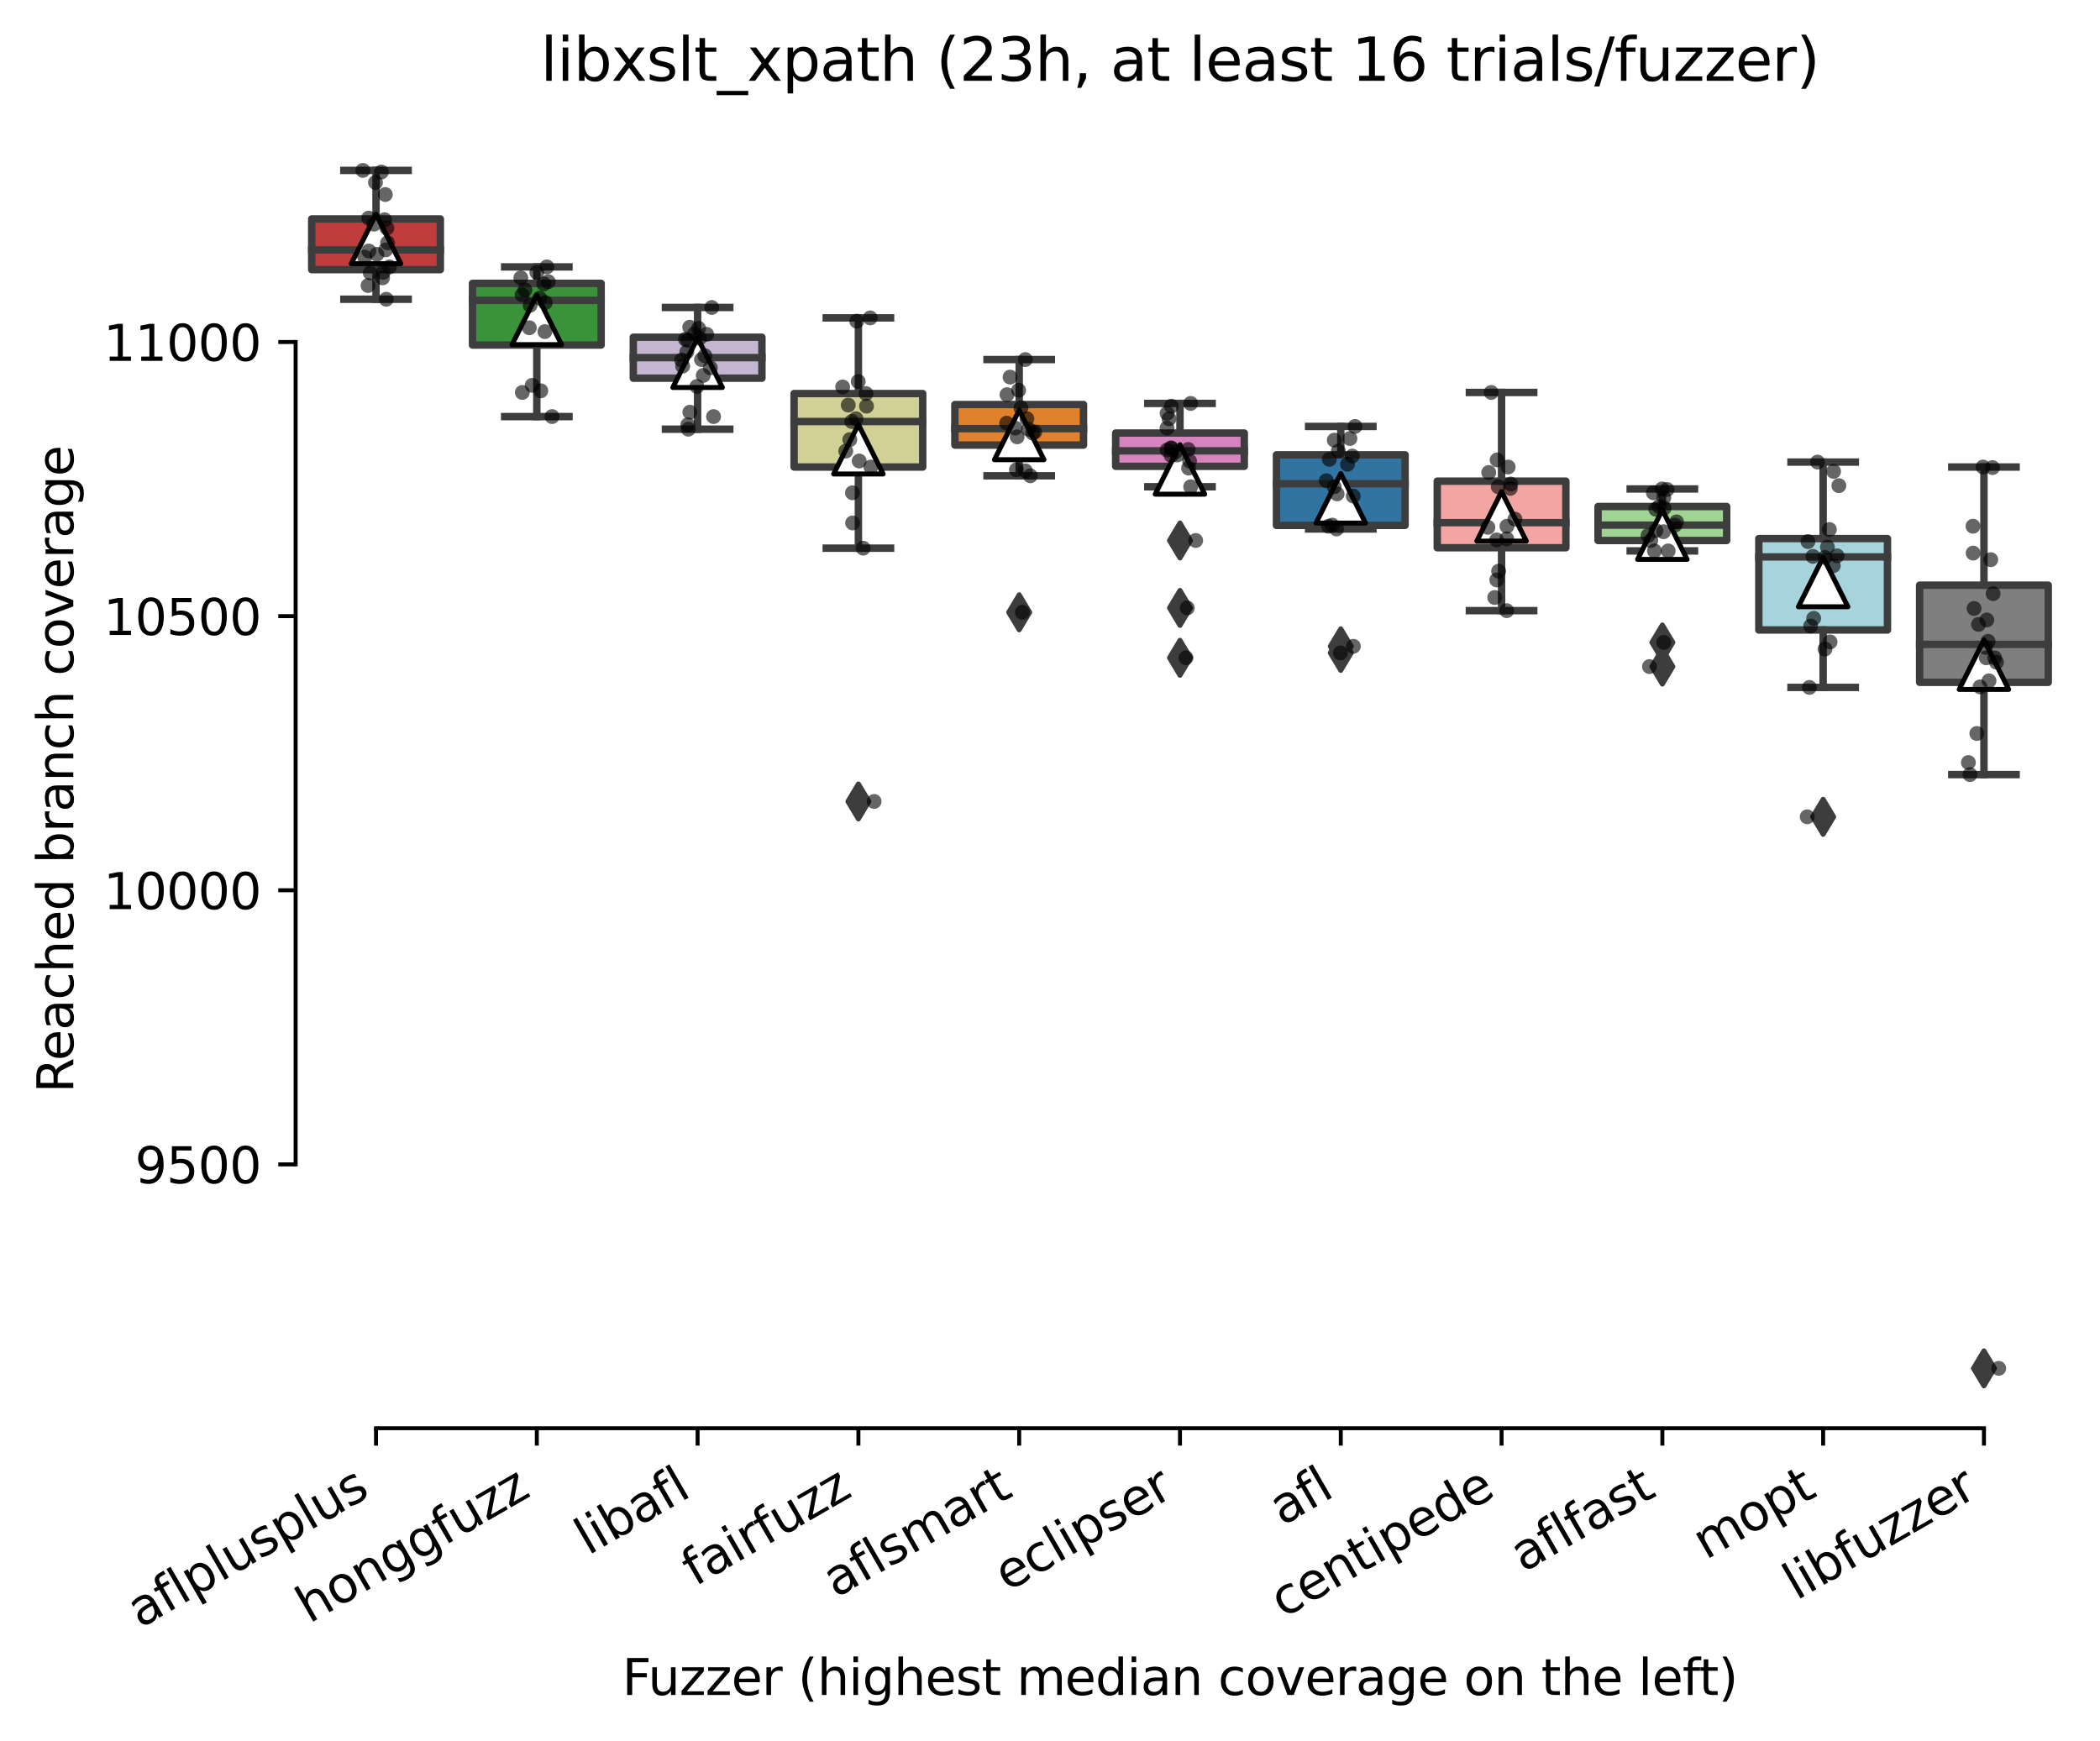 <?xml version="1.0" encoding="utf-8" standalone="no"?>
<!DOCTYPE svg PUBLIC "-//W3C//DTD SVG 1.1//EN"
  "http://www.w3.org/Graphics/SVG/1.1/DTD/svg11.dtd">
<svg xmlns:xlink="http://www.w3.org/1999/xlink" width="424.011pt" height="351.576pt" viewBox="0 0 424.011 351.576" xmlns="http://www.w3.org/2000/svg" version="1.1">
 <defs>
  <style type="text/css">*{stroke-linejoin: round; stroke-linecap: butt}</style>
 </defs>
 <g id="figure_1">
  <g id="patch_1">
   <path d="M 0 351.576 
L 424.011 351.576 
L 424.011 0 
L 0 0 
z
" style="fill: #ffffff"/>
  </g>
  <g id="axes_1">
   <g id="patch_2">
    <path d="M 59.691 288.43 
L 416.811 288.43 
L 416.811 22.318 
L 59.691 22.318 
z
" style="fill: #ffffff"/>
   </g>
   <g id="patch_3">
    <path d="M 62.937 54.454 
L 88.91 54.454 
L 88.91 44.213 
L 62.937 44.213 
L 62.937 54.454 
z
" clip-path="url(#p9e33519b2d)" style="fill: #c03d3e; stroke: #3d3d3d; stroke-width: 1.5; stroke-linejoin: miter"/>
   </g>
   <g id="patch_4">
    <path d="M 95.403 69.678 
L 121.375 69.678 
L 121.375 57.222 
L 95.403 57.222 
L 95.403 69.678 
z
" clip-path="url(#p9e33519b2d)" style="fill: #3a923a; stroke: #3d3d3d; stroke-width: 1.5; stroke-linejoin: miter"/>
   </g>
   <g id="patch_5">
    <path d="M 127.868 76.376 
L 153.84 76.376 
L 153.84 68.1 
L 127.868 68.1 
L 127.868 76.376 
z
" clip-path="url(#p9e33519b2d)" style="fill: #c4b5d0; stroke: #3d3d3d; stroke-width: 1.5; stroke-linejoin: miter"/>
   </g>
   <g id="patch_6">
    <path d="M 160.334 94.313 
L 186.306 94.313 
L 186.306 79.477 
L 160.334 79.477 
L 160.334 94.313 
z
" clip-path="url(#p9e33519b2d)" style="fill: #d1d197; stroke: #3d3d3d; stroke-width: 1.5; stroke-linejoin: miter"/>
   </g>
   <g id="patch_7">
    <path d="M 192.799 89.884 
L 218.771 89.884 
L 218.771 81.691 
L 192.799 81.691 
L 192.799 89.884 
z
" clip-path="url(#p9e33519b2d)" style="fill: #e1812c; stroke: #3d3d3d; stroke-width: 1.5; stroke-linejoin: miter"/>
   </g>
   <g id="patch_8">
    <path d="M 225.264 94.174 
L 251.237 94.174 
L 251.237 87.448 
L 225.264 87.448 
L 225.264 94.174 
z
" clip-path="url(#p9e33519b2d)" style="fill: #d684bd; stroke: #3d3d3d; stroke-width: 1.5; stroke-linejoin: miter"/>
   </g>
   <g id="patch_9">
    <path d="M 257.73 106.104 
L 283.702 106.104 
L 283.702 91.849 
L 257.73 91.849 
L 257.73 106.104 
z
" clip-path="url(#p9e33519b2d)" style="fill: #3274a1; stroke: #3d3d3d; stroke-width: 1.5; stroke-linejoin: miter"/>
   </g>
   <g id="patch_10">
    <path d="M 290.195 110.616 
L 316.168 110.616 
L 316.168 97.164 
L 290.195 97.164 
L 290.195 110.616 
z
" clip-path="url(#p9e33519b2d)" style="fill: #f2a5a3; stroke: #3d3d3d; stroke-width: 1.5; stroke-linejoin: miter"/>
   </g>
   <g id="patch_11">
    <path d="M 322.661 109.149 
L 348.633 109.149 
L 348.633 102.285 
L 322.661 102.285 
L 322.661 109.149 
z
" clip-path="url(#p9e33519b2d)" style="fill: #9fd495; stroke: #3d3d3d; stroke-width: 1.5; stroke-linejoin: miter"/>
   </g>
   <g id="patch_12">
    <path d="M 355.126 127.224 
L 381.099 127.224 
L 381.099 108.762 
L 355.126 108.762 
L 355.126 127.224 
z
" clip-path="url(#p9e33519b2d)" style="fill: #a7d4dc; stroke: #3d3d3d; stroke-width: 1.5; stroke-linejoin: miter"/>
   </g>
   <g id="patch_13">
    <path d="M 387.592 137.798 
L 413.564 137.798 
L 413.564 118.173 
L 387.592 118.173 
L 387.592 137.798 
z
" clip-path="url(#p9e33519b2d)" style="fill: #7f7f7f; stroke: #3d3d3d; stroke-width: 1.5; stroke-linejoin: miter"/>
   </g>
   <g id="matplotlib.axis_1">
    <g id="xtick_1">
     <g id="line2d_1">
      <defs>
       <path id="m01dd1abfb9" d="M 0 0 
L 0 3.5 
" style="stroke: #000000; stroke-width: 0.8"/>
      </defs>
      <g>
       <use xlink:href="#m01dd1abfb9" x="75.923" y="288.43" style="stroke: #000000; stroke-width: 0.8"/>
      </g>
     </g>
     <g id="text_1">
      <!-- aflplusplus -->
      <g transform="translate(28.314 328.897) rotate(-30) scale(0.1 -0.1)">
       <defs>
        <path id="DejaVuSans-61" d="M 2194 1759 
Q 1497 1759 1228 1600 
Q 959 1441 959 1056 
Q 959 750 1161 570 
Q 1363 391 1709 391 
Q 2188 391 2477 730 
Q 2766 1069 2766 1631 
L 2766 1759 
L 2194 1759 
z
M 3341 1997 
L 3341 0 
L 2766 0 
L 2766 531 
Q 2569 213 2275 61 
Q 1981 -91 1556 -91 
Q 1019 -91 701 211 
Q 384 513 384 1019 
Q 384 1609 779 1909 
Q 1175 2209 1959 2209 
L 2766 2209 
L 2766 2266 
Q 2766 2663 2505 2880 
Q 2244 3097 1772 3097 
Q 1472 3097 1187 3025 
Q 903 2953 641 2809 
L 641 3341 
Q 956 3463 1253 3523 
Q 1550 3584 1831 3584 
Q 2591 3584 2966 3190 
Q 3341 2797 3341 1997 
z
" transform="scale(0.016)"/>
        <path id="DejaVuSans-66" d="M 2375 4863 
L 2375 4384 
L 1825 4384 
Q 1516 4384 1395 4259 
Q 1275 4134 1275 3809 
L 1275 3500 
L 2222 3500 
L 2222 3053 
L 1275 3053 
L 1275 0 
L 697 0 
L 697 3053 
L 147 3053 
L 147 3500 
L 697 3500 
L 697 3744 
Q 697 4328 969 4595 
Q 1241 4863 1831 4863 
L 2375 4863 
z
" transform="scale(0.016)"/>
        <path id="DejaVuSans-6c" d="M 603 4863 
L 1178 4863 
L 1178 0 
L 603 0 
L 603 4863 
z
" transform="scale(0.016)"/>
        <path id="DejaVuSans-70" d="M 1159 525 
L 1159 -1331 
L 581 -1331 
L 581 3500 
L 1159 3500 
L 1159 2969 
Q 1341 3281 1617 3432 
Q 1894 3584 2278 3584 
Q 2916 3584 3314 3078 
Q 3713 2572 3713 1747 
Q 3713 922 3314 415 
Q 2916 -91 2278 -91 
Q 1894 -91 1617 61 
Q 1341 213 1159 525 
z
M 3116 1747 
Q 3116 2381 2855 2742 
Q 2594 3103 2138 3103 
Q 1681 3103 1420 2742 
Q 1159 2381 1159 1747 
Q 1159 1113 1420 752 
Q 1681 391 2138 391 
Q 2594 391 2855 752 
Q 3116 1113 3116 1747 
z
" transform="scale(0.016)"/>
        <path id="DejaVuSans-75" d="M 544 1381 
L 544 3500 
L 1119 3500 
L 1119 1403 
Q 1119 906 1312 657 
Q 1506 409 1894 409 
Q 2359 409 2629 706 
Q 2900 1003 2900 1516 
L 2900 3500 
L 3475 3500 
L 3475 0 
L 2900 0 
L 2900 538 
Q 2691 219 2414 64 
Q 2138 -91 1772 -91 
Q 1169 -91 856 284 
Q 544 659 544 1381 
z
M 1991 3584 
L 1991 3584 
z
" transform="scale(0.016)"/>
        <path id="DejaVuSans-73" d="M 2834 3397 
L 2834 2853 
Q 2591 2978 2328 3040 
Q 2066 3103 1784 3103 
Q 1356 3103 1142 2972 
Q 928 2841 928 2578 
Q 928 2378 1081 2264 
Q 1234 2150 1697 2047 
L 1894 2003 
Q 2506 1872 2764 1633 
Q 3022 1394 3022 966 
Q 3022 478 2636 193 
Q 2250 -91 1575 -91 
Q 1294 -91 989 -36 
Q 684 19 347 128 
L 347 722 
Q 666 556 975 473 
Q 1284 391 1588 391 
Q 1994 391 2212 530 
Q 2431 669 2431 922 
Q 2431 1156 2273 1281 
Q 2116 1406 1581 1522 
L 1381 1569 
Q 847 1681 609 1914 
Q 372 2147 372 2553 
Q 372 3047 722 3315 
Q 1072 3584 1716 3584 
Q 2034 3584 2315 3537 
Q 2597 3491 2834 3397 
z
" transform="scale(0.016)"/>
       </defs>
       <use xlink:href="#DejaVuSans-61"/>
       <use xlink:href="#DejaVuSans-66" x="61.279"/>
       <use xlink:href="#DejaVuSans-6c" x="96.484"/>
       <use xlink:href="#DejaVuSans-70" x="124.268"/>
       <use xlink:href="#DejaVuSans-6c" x="187.744"/>
       <use xlink:href="#DejaVuSans-75" x="215.527"/>
       <use xlink:href="#DejaVuSans-73" x="278.906"/>
       <use xlink:href="#DejaVuSans-70" x="331.006"/>
       <use xlink:href="#DejaVuSans-6c" x="394.482"/>
       <use xlink:href="#DejaVuSans-75" x="422.266"/>
       <use xlink:href="#DejaVuSans-73" x="485.645"/>
      </g>
     </g>
    </g>
    <g id="xtick_2">
     <g id="line2d_2">
      <g>
       <use xlink:href="#m01dd1abfb9" x="108.389" y="288.43" style="stroke: #000000; stroke-width: 0.8"/>
      </g>
     </g>
     <g id="text_2">
      <!-- honggfuzz -->
      <g transform="translate(62.45 327.933) rotate(-30) scale(0.1 -0.1)">
       <defs>
        <path id="DejaVuSans-68" d="M 3513 2113 
L 3513 0 
L 2938 0 
L 2938 2094 
Q 2938 2591 2744 2837 
Q 2550 3084 2163 3084 
Q 1697 3084 1428 2787 
Q 1159 2491 1159 1978 
L 1159 0 
L 581 0 
L 581 4863 
L 1159 4863 
L 1159 2956 
Q 1366 3272 1645 3428 
Q 1925 3584 2291 3584 
Q 2894 3584 3203 3211 
Q 3513 2838 3513 2113 
z
" transform="scale(0.016)"/>
        <path id="DejaVuSans-6f" d="M 1959 3097 
Q 1497 3097 1228 2736 
Q 959 2375 959 1747 
Q 959 1119 1226 758 
Q 1494 397 1959 397 
Q 2419 397 2687 759 
Q 2956 1122 2956 1747 
Q 2956 2369 2687 2733 
Q 2419 3097 1959 3097 
z
M 1959 3584 
Q 2709 3584 3137 3096 
Q 3566 2609 3566 1747 
Q 3566 888 3137 398 
Q 2709 -91 1959 -91 
Q 1206 -91 779 398 
Q 353 888 353 1747 
Q 353 2609 779 3096 
Q 1206 3584 1959 3584 
z
" transform="scale(0.016)"/>
        <path id="DejaVuSans-6e" d="M 3513 2113 
L 3513 0 
L 2938 0 
L 2938 2094 
Q 2938 2591 2744 2837 
Q 2550 3084 2163 3084 
Q 1697 3084 1428 2787 
Q 1159 2491 1159 1978 
L 1159 0 
L 581 0 
L 581 3500 
L 1159 3500 
L 1159 2956 
Q 1366 3272 1645 3428 
Q 1925 3584 2291 3584 
Q 2894 3584 3203 3211 
Q 3513 2838 3513 2113 
z
" transform="scale(0.016)"/>
        <path id="DejaVuSans-67" d="M 2906 1791 
Q 2906 2416 2648 2759 
Q 2391 3103 1925 3103 
Q 1463 3103 1205 2759 
Q 947 2416 947 1791 
Q 947 1169 1205 825 
Q 1463 481 1925 481 
Q 2391 481 2648 825 
Q 2906 1169 2906 1791 
z
M 3481 434 
Q 3481 -459 3084 -895 
Q 2688 -1331 1869 -1331 
Q 1566 -1331 1297 -1286 
Q 1028 -1241 775 -1147 
L 775 -588 
Q 1028 -725 1275 -790 
Q 1522 -856 1778 -856 
Q 2344 -856 2625 -561 
Q 2906 -266 2906 331 
L 2906 616 
Q 2728 306 2450 153 
Q 2172 0 1784 0 
Q 1141 0 747 490 
Q 353 981 353 1791 
Q 353 2603 747 3093 
Q 1141 3584 1784 3584 
Q 2172 3584 2450 3431 
Q 2728 3278 2906 2969 
L 2906 3500 
L 3481 3500 
L 3481 434 
z
" transform="scale(0.016)"/>
        <path id="DejaVuSans-7a" d="M 353 3500 
L 3084 3500 
L 3084 2975 
L 922 459 
L 3084 459 
L 3084 0 
L 275 0 
L 275 525 
L 2438 3041 
L 353 3041 
L 353 3500 
z
" transform="scale(0.016)"/>
       </defs>
       <use xlink:href="#DejaVuSans-68"/>
       <use xlink:href="#DejaVuSans-6f" x="63.379"/>
       <use xlink:href="#DejaVuSans-6e" x="124.561"/>
       <use xlink:href="#DejaVuSans-67" x="187.939"/>
       <use xlink:href="#DejaVuSans-67" x="251.416"/>
       <use xlink:href="#DejaVuSans-66" x="314.893"/>
       <use xlink:href="#DejaVuSans-75" x="350.098"/>
       <use xlink:href="#DejaVuSans-7a" x="413.477"/>
       <use xlink:href="#DejaVuSans-7a" x="465.967"/>
      </g>
     </g>
    </g>
    <g id="xtick_3">
     <g id="line2d_3">
      <g>
       <use xlink:href="#m01dd1abfb9" x="140.854" y="288.43" style="stroke: #000000; stroke-width: 0.8"/>
      </g>
     </g>
     <g id="text_3">
      <!-- libafl -->
      <g transform="translate(118.743 314.176) rotate(-30) scale(0.1 -0.1)">
       <defs>
        <path id="DejaVuSans-69" d="M 603 3500 
L 1178 3500 
L 1178 0 
L 603 0 
L 603 3500 
z
M 603 4863 
L 1178 4863 
L 1178 4134 
L 603 4134 
L 603 4863 
z
" transform="scale(0.016)"/>
        <path id="DejaVuSans-62" d="M 3116 1747 
Q 3116 2381 2855 2742 
Q 2594 3103 2138 3103 
Q 1681 3103 1420 2742 
Q 1159 2381 1159 1747 
Q 1159 1113 1420 752 
Q 1681 391 2138 391 
Q 2594 391 2855 752 
Q 3116 1113 3116 1747 
z
M 1159 2969 
Q 1341 3281 1617 3432 
Q 1894 3584 2278 3584 
Q 2916 3584 3314 3078 
Q 3713 2572 3713 1747 
Q 3713 922 3314 415 
Q 2916 -91 2278 -91 
Q 1894 -91 1617 61 
Q 1341 213 1159 525 
L 1159 0 
L 581 0 
L 581 4863 
L 1159 4863 
L 1159 2969 
z
" transform="scale(0.016)"/>
       </defs>
       <use xlink:href="#DejaVuSans-6c"/>
       <use xlink:href="#DejaVuSans-69" x="27.783"/>
       <use xlink:href="#DejaVuSans-62" x="55.566"/>
       <use xlink:href="#DejaVuSans-61" x="119.043"/>
       <use xlink:href="#DejaVuSans-66" x="180.322"/>
       <use xlink:href="#DejaVuSans-6c" x="215.527"/>
      </g>
     </g>
    </g>
    <g id="xtick_4">
     <g id="line2d_4">
      <g>
       <use xlink:href="#m01dd1abfb9" x="173.32" y="288.43" style="stroke: #000000; stroke-width: 0.8"/>
      </g>
     </g>
     <g id="text_4">
      <!-- fairfuzz -->
      <g transform="translate(140.33 320.457) rotate(-30) scale(0.1 -0.1)">
       <defs>
        <path id="DejaVuSans-72" d="M 2631 2963 
Q 2534 3019 2420 3045 
Q 2306 3072 2169 3072 
Q 1681 3072 1420 2755 
Q 1159 2438 1159 1844 
L 1159 0 
L 581 0 
L 581 3500 
L 1159 3500 
L 1159 2956 
Q 1341 3275 1631 3429 
Q 1922 3584 2338 3584 
Q 2397 3584 2469 3576 
Q 2541 3569 2628 3553 
L 2631 2963 
z
" transform="scale(0.016)"/>
       </defs>
       <use xlink:href="#DejaVuSans-66"/>
       <use xlink:href="#DejaVuSans-61" x="35.205"/>
       <use xlink:href="#DejaVuSans-69" x="96.484"/>
       <use xlink:href="#DejaVuSans-72" x="124.268"/>
       <use xlink:href="#DejaVuSans-66" x="165.381"/>
       <use xlink:href="#DejaVuSans-75" x="200.586"/>
       <use xlink:href="#DejaVuSans-7a" x="263.965"/>
       <use xlink:href="#DejaVuSans-7a" x="316.455"/>
      </g>
     </g>
    </g>
    <g id="xtick_5">
     <g id="line2d_5">
      <g>
       <use xlink:href="#m01dd1abfb9" x="205.785" y="288.43" style="stroke: #000000; stroke-width: 0.8"/>
      </g>
     </g>
     <g id="text_5">
      <!-- aflsmart -->
      <g transform="translate(168.774 322.779) rotate(-30) scale(0.1 -0.1)">
       <defs>
        <path id="DejaVuSans-6d" d="M 3328 2828 
Q 3544 3216 3844 3400 
Q 4144 3584 4550 3584 
Q 5097 3584 5394 3201 
Q 5691 2819 5691 2113 
L 5691 0 
L 5113 0 
L 5113 2094 
Q 5113 2597 4934 2840 
Q 4756 3084 4391 3084 
Q 3944 3084 3684 2787 
Q 3425 2491 3425 1978 
L 3425 0 
L 2847 0 
L 2847 2094 
Q 2847 2600 2669 2842 
Q 2491 3084 2119 3084 
Q 1678 3084 1418 2786 
Q 1159 2488 1159 1978 
L 1159 0 
L 581 0 
L 581 3500 
L 1159 3500 
L 1159 2956 
Q 1356 3278 1631 3431 
Q 1906 3584 2284 3584 
Q 2666 3584 2933 3390 
Q 3200 3197 3328 2828 
z
" transform="scale(0.016)"/>
        <path id="DejaVuSans-74" d="M 1172 4494 
L 1172 3500 
L 2356 3500 
L 2356 3053 
L 1172 3053 
L 1172 1153 
Q 1172 725 1289 603 
Q 1406 481 1766 481 
L 2356 481 
L 2356 0 
L 1766 0 
Q 1100 0 847 248 
Q 594 497 594 1153 
L 594 3053 
L 172 3053 
L 172 3500 
L 594 3500 
L 594 4494 
L 1172 4494 
z
" transform="scale(0.016)"/>
       </defs>
       <use xlink:href="#DejaVuSans-61"/>
       <use xlink:href="#DejaVuSans-66" x="61.279"/>
       <use xlink:href="#DejaVuSans-6c" x="96.484"/>
       <use xlink:href="#DejaVuSans-73" x="124.268"/>
       <use xlink:href="#DejaVuSans-6d" x="176.367"/>
       <use xlink:href="#DejaVuSans-61" x="273.779"/>
       <use xlink:href="#DejaVuSans-72" x="335.059"/>
       <use xlink:href="#DejaVuSans-74" x="376.172"/>
      </g>
     </g>
    </g>
    <g id="xtick_6">
     <g id="line2d_6">
      <g>
       <use xlink:href="#m01dd1abfb9" x="238.251" y="288.43" style="stroke: #000000; stroke-width: 0.8"/>
      </g>
     </g>
     <g id="text_6">
      <!-- eclipser -->
      <g transform="translate(203.41 321.525) rotate(-30) scale(0.1 -0.1)">
       <defs>
        <path id="DejaVuSans-65" d="M 3597 1894 
L 3597 1613 
L 953 1613 
Q 991 1019 1311 708 
Q 1631 397 2203 397 
Q 2534 397 2845 478 
Q 3156 559 3463 722 
L 3463 178 
Q 3153 47 2828 -22 
Q 2503 -91 2169 -91 
Q 1331 -91 842 396 
Q 353 884 353 1716 
Q 353 2575 817 3079 
Q 1281 3584 2069 3584 
Q 2775 3584 3186 3129 
Q 3597 2675 3597 1894 
z
M 3022 2063 
Q 3016 2534 2758 2815 
Q 2500 3097 2075 3097 
Q 1594 3097 1305 2825 
Q 1016 2553 972 2059 
L 3022 2063 
z
" transform="scale(0.016)"/>
        <path id="DejaVuSans-63" d="M 3122 3366 
L 3122 2828 
Q 2878 2963 2633 3030 
Q 2388 3097 2138 3097 
Q 1578 3097 1268 2742 
Q 959 2388 959 1747 
Q 959 1106 1268 751 
Q 1578 397 2138 397 
Q 2388 397 2633 464 
Q 2878 531 3122 666 
L 3122 134 
Q 2881 22 2623 -34 
Q 2366 -91 2075 -91 
Q 1284 -91 818 406 
Q 353 903 353 1747 
Q 353 2603 823 3093 
Q 1294 3584 2113 3584 
Q 2378 3584 2631 3529 
Q 2884 3475 3122 3366 
z
" transform="scale(0.016)"/>
       </defs>
       <use xlink:href="#DejaVuSans-65"/>
       <use xlink:href="#DejaVuSans-63" x="61.523"/>
       <use xlink:href="#DejaVuSans-6c" x="116.504"/>
       <use xlink:href="#DejaVuSans-69" x="144.287"/>
       <use xlink:href="#DejaVuSans-70" x="172.07"/>
       <use xlink:href="#DejaVuSans-73" x="235.547"/>
       <use xlink:href="#DejaVuSans-65" x="287.646"/>
       <use xlink:href="#DejaVuSans-72" x="349.17"/>
      </g>
     </g>
    </g>
    <g id="xtick_7">
     <g id="line2d_7">
      <g>
       <use xlink:href="#m01dd1abfb9" x="270.716" y="288.43" style="stroke: #000000; stroke-width: 0.8"/>
      </g>
     </g>
     <g id="text_7">
      <!-- afl -->
      <g transform="translate(258.915 308.224) rotate(-30) scale(0.1 -0.1)">
       <use xlink:href="#DejaVuSans-61"/>
       <use xlink:href="#DejaVuSans-66" x="61.279"/>
       <use xlink:href="#DejaVuSans-6c" x="96.484"/>
      </g>
     </g>
    </g>
    <g id="xtick_8">
     <g id="line2d_8">
      <g>
       <use xlink:href="#m01dd1abfb9" x="303.182" y="288.43" style="stroke: #000000; stroke-width: 0.8"/>
      </g>
     </g>
     <g id="text_8">
      <!-- centipede -->
      <g transform="translate(259.108 326.856) rotate(-30) scale(0.1 -0.1)">
       <defs>
        <path id="DejaVuSans-64" d="M 2906 2969 
L 2906 4863 
L 3481 4863 
L 3481 0 
L 2906 0 
L 2906 525 
Q 2725 213 2448 61 
Q 2172 -91 1784 -91 
Q 1150 -91 751 415 
Q 353 922 353 1747 
Q 353 2572 751 3078 
Q 1150 3584 1784 3584 
Q 2172 3584 2448 3432 
Q 2725 3281 2906 2969 
z
M 947 1747 
Q 947 1113 1208 752 
Q 1469 391 1925 391 
Q 2381 391 2643 752 
Q 2906 1113 2906 1747 
Q 2906 2381 2643 2742 
Q 2381 3103 1925 3103 
Q 1469 3103 1208 2742 
Q 947 2381 947 1747 
z
" transform="scale(0.016)"/>
       </defs>
       <use xlink:href="#DejaVuSans-63"/>
       <use xlink:href="#DejaVuSans-65" x="54.98"/>
       <use xlink:href="#DejaVuSans-6e" x="116.504"/>
       <use xlink:href="#DejaVuSans-74" x="179.883"/>
       <use xlink:href="#DejaVuSans-69" x="219.092"/>
       <use xlink:href="#DejaVuSans-70" x="246.875"/>
       <use xlink:href="#DejaVuSans-65" x="310.352"/>
       <use xlink:href="#DejaVuSans-64" x="371.875"/>
       <use xlink:href="#DejaVuSans-65" x="435.352"/>
      </g>
     </g>
    </g>
    <g id="xtick_9">
     <g id="line2d_9">
      <g>
       <use xlink:href="#m01dd1abfb9" x="335.647" y="288.43" style="stroke: #000000; stroke-width: 0.8"/>
      </g>
     </g>
     <g id="text_9">
      <!-- aflfast -->
      <g transform="translate(307.583 317.613) rotate(-30) scale(0.1 -0.1)">
       <use xlink:href="#DejaVuSans-61"/>
       <use xlink:href="#DejaVuSans-66" x="61.279"/>
       <use xlink:href="#DejaVuSans-6c" x="96.484"/>
       <use xlink:href="#DejaVuSans-66" x="124.268"/>
       <use xlink:href="#DejaVuSans-61" x="159.473"/>
       <use xlink:href="#DejaVuSans-73" x="220.752"/>
       <use xlink:href="#DejaVuSans-74" x="272.852"/>
      </g>
     </g>
    </g>
    <g id="xtick_10">
     <g id="line2d_10">
      <g>
       <use xlink:href="#m01dd1abfb9" x="368.112" y="288.43" style="stroke: #000000; stroke-width: 0.8"/>
      </g>
     </g>
     <g id="text_10">
      <!-- mopt -->
      <g transform="translate(344.445 315.075) rotate(-30) scale(0.1 -0.1)">
       <use xlink:href="#DejaVuSans-6d"/>
       <use xlink:href="#DejaVuSans-6f" x="97.412"/>
       <use xlink:href="#DejaVuSans-70" x="158.594"/>
       <use xlink:href="#DejaVuSans-74" x="222.07"/>
      </g>
     </g>
    </g>
    <g id="xtick_11">
     <g id="line2d_11">
      <g>
       <use xlink:href="#m01dd1abfb9" x="400.578" y="288.43" style="stroke: #000000; stroke-width: 0.8"/>
      </g>
     </g>
     <g id="text_11">
      <!-- libfuzzer -->
      <g transform="translate(362.712 323.272) rotate(-30) scale(0.1 -0.1)">
       <use xlink:href="#DejaVuSans-6c"/>
       <use xlink:href="#DejaVuSans-69" x="27.783"/>
       <use xlink:href="#DejaVuSans-62" x="55.566"/>
       <use xlink:href="#DejaVuSans-66" x="119.043"/>
       <use xlink:href="#DejaVuSans-75" x="154.248"/>
       <use xlink:href="#DejaVuSans-7a" x="217.627"/>
       <use xlink:href="#DejaVuSans-7a" x="270.117"/>
       <use xlink:href="#DejaVuSans-65" x="322.607"/>
       <use xlink:href="#DejaVuSans-72" x="384.131"/>
      </g>
     </g>
    </g>
    <g id="text_12">
     <!-- Fuzzer (highest median coverage on the left) -->
     <g transform="translate(125.633 342.297) scale(0.1 -0.1)">
      <defs>
       <path id="DejaVuSans-46" d="M 628 4666 
L 3309 4666 
L 3309 4134 
L 1259 4134 
L 1259 2759 
L 3109 2759 
L 3109 2228 
L 1259 2228 
L 1259 0 
L 628 0 
L 628 4666 
z
" transform="scale(0.016)"/>
       <path id="DejaVuSans-20" transform="scale(0.016)"/>
       <path id="DejaVuSans-28" d="M 1984 4856 
Q 1566 4138 1362 3434 
Q 1159 2731 1159 2009 
Q 1159 1288 1364 580 
Q 1569 -128 1984 -844 
L 1484 -844 
Q 1016 -109 783 600 
Q 550 1309 550 2009 
Q 550 2706 781 3412 
Q 1013 4119 1484 4856 
L 1984 4856 
z
" transform="scale(0.016)"/>
       <path id="DejaVuSans-76" d="M 191 3500 
L 800 3500 
L 1894 563 
L 2988 3500 
L 3597 3500 
L 2284 0 
L 1503 0 
L 191 3500 
z
" transform="scale(0.016)"/>
       <path id="DejaVuSans-29" d="M 513 4856 
L 1013 4856 
Q 1481 4119 1714 3412 
Q 1947 2706 1947 2009 
Q 1947 1309 1714 600 
Q 1481 -109 1013 -844 
L 513 -844 
Q 928 -128 1133 580 
Q 1338 1288 1338 2009 
Q 1338 2731 1133 3434 
Q 928 4138 513 4856 
z
" transform="scale(0.016)"/>
      </defs>
      <use xlink:href="#DejaVuSans-46"/>
      <use xlink:href="#DejaVuSans-75" x="52.02"/>
      <use xlink:href="#DejaVuSans-7a" x="115.398"/>
      <use xlink:href="#DejaVuSans-7a" x="167.889"/>
      <use xlink:href="#DejaVuSans-65" x="220.379"/>
      <use xlink:href="#DejaVuSans-72" x="281.902"/>
      <use xlink:href="#DejaVuSans-20" x="323.016"/>
      <use xlink:href="#DejaVuSans-28" x="354.803"/>
      <use xlink:href="#DejaVuSans-68" x="393.816"/>
      <use xlink:href="#DejaVuSans-69" x="457.195"/>
      <use xlink:href="#DejaVuSans-67" x="484.979"/>
      <use xlink:href="#DejaVuSans-68" x="548.455"/>
      <use xlink:href="#DejaVuSans-65" x="611.834"/>
      <use xlink:href="#DejaVuSans-73" x="673.357"/>
      <use xlink:href="#DejaVuSans-74" x="725.457"/>
      <use xlink:href="#DejaVuSans-20" x="764.666"/>
      <use xlink:href="#DejaVuSans-6d" x="796.453"/>
      <use xlink:href="#DejaVuSans-65" x="893.865"/>
      <use xlink:href="#DejaVuSans-64" x="955.389"/>
      <use xlink:href="#DejaVuSans-69" x="1018.865"/>
      <use xlink:href="#DejaVuSans-61" x="1046.648"/>
      <use xlink:href="#DejaVuSans-6e" x="1107.928"/>
      <use xlink:href="#DejaVuSans-20" x="1171.307"/>
      <use xlink:href="#DejaVuSans-63" x="1203.094"/>
      <use xlink:href="#DejaVuSans-6f" x="1258.074"/>
      <use xlink:href="#DejaVuSans-76" x="1319.256"/>
      <use xlink:href="#DejaVuSans-65" x="1378.436"/>
      <use xlink:href="#DejaVuSans-72" x="1439.959"/>
      <use xlink:href="#DejaVuSans-61" x="1481.072"/>
      <use xlink:href="#DejaVuSans-67" x="1542.352"/>
      <use xlink:href="#DejaVuSans-65" x="1605.828"/>
      <use xlink:href="#DejaVuSans-20" x="1667.352"/>
      <use xlink:href="#DejaVuSans-6f" x="1699.139"/>
      <use xlink:href="#DejaVuSans-6e" x="1760.32"/>
      <use xlink:href="#DejaVuSans-20" x="1823.699"/>
      <use xlink:href="#DejaVuSans-74" x="1855.486"/>
      <use xlink:href="#DejaVuSans-68" x="1894.695"/>
      <use xlink:href="#DejaVuSans-65" x="1958.074"/>
      <use xlink:href="#DejaVuSans-20" x="2019.598"/>
      <use xlink:href="#DejaVuSans-6c" x="2051.385"/>
      <use xlink:href="#DejaVuSans-65" x="2079.168"/>
      <use xlink:href="#DejaVuSans-66" x="2140.691"/>
      <use xlink:href="#DejaVuSans-74" x="2174.146"/>
      <use xlink:href="#DejaVuSans-29" x="2213.355"/>
     </g>
    </g>
   </g>
   <g id="matplotlib.axis_2">
    <g id="ytick_1">
     <g id="line2d_12">
      <defs>
       <path id="m9faf406a5e" d="M 0 0 
L -3.5 0 
" style="stroke: #000000; stroke-width: 0.8"/>
      </defs>
      <g>
       <use xlink:href="#m9faf406a5e" x="59.691" y="235.147" style="stroke: #000000; stroke-width: 0.8"/>
      </g>
     </g>
     <g id="text_13">
      <!-- 9500 -->
      <g transform="translate(27.241 238.946) scale(0.1 -0.1)">
       <defs>
        <path id="DejaVuSans-39" d="M 703 97 
L 703 672 
Q 941 559 1184 500 
Q 1428 441 1663 441 
Q 2288 441 2617 861 
Q 2947 1281 2994 2138 
Q 2813 1869 2534 1725 
Q 2256 1581 1919 1581 
Q 1219 1581 811 2004 
Q 403 2428 403 3163 
Q 403 3881 828 4315 
Q 1253 4750 1959 4750 
Q 2769 4750 3195 4129 
Q 3622 3509 3622 2328 
Q 3622 1225 3098 567 
Q 2575 -91 1691 -91 
Q 1453 -91 1209 -44 
Q 966 3 703 97 
z
M 1959 2075 
Q 2384 2075 2632 2365 
Q 2881 2656 2881 3163 
Q 2881 3666 2632 3958 
Q 2384 4250 1959 4250 
Q 1534 4250 1286 3958 
Q 1038 3666 1038 3163 
Q 1038 2656 1286 2365 
Q 1534 2075 1959 2075 
z
" transform="scale(0.016)"/>
        <path id="DejaVuSans-35" d="M 691 4666 
L 3169 4666 
L 3169 4134 
L 1269 4134 
L 1269 2991 
Q 1406 3038 1543 3061 
Q 1681 3084 1819 3084 
Q 2600 3084 3056 2656 
Q 3513 2228 3513 1497 
Q 3513 744 3044 326 
Q 2575 -91 1722 -91 
Q 1428 -91 1123 -41 
Q 819 9 494 109 
L 494 744 
Q 775 591 1075 516 
Q 1375 441 1709 441 
Q 2250 441 2565 725 
Q 2881 1009 2881 1497 
Q 2881 1984 2565 2268 
Q 2250 2553 1709 2553 
Q 1456 2553 1204 2497 
Q 953 2441 691 2322 
L 691 4666 
z
" transform="scale(0.016)"/>
        <path id="DejaVuSans-30" d="M 2034 4250 
Q 1547 4250 1301 3770 
Q 1056 3291 1056 2328 
Q 1056 1369 1301 889 
Q 1547 409 2034 409 
Q 2525 409 2770 889 
Q 3016 1369 3016 2328 
Q 3016 3291 2770 3770 
Q 2525 4250 2034 4250 
z
M 2034 4750 
Q 2819 4750 3233 4129 
Q 3647 3509 3647 2328 
Q 3647 1150 3233 529 
Q 2819 -91 2034 -91 
Q 1250 -91 836 529 
Q 422 1150 422 2328 
Q 422 3509 836 4129 
Q 1250 4750 2034 4750 
z
" transform="scale(0.016)"/>
       </defs>
       <use xlink:href="#DejaVuSans-39"/>
       <use xlink:href="#DejaVuSans-35" x="63.623"/>
       <use xlink:href="#DejaVuSans-30" x="127.246"/>
       <use xlink:href="#DejaVuSans-30" x="190.869"/>
      </g>
     </g>
    </g>
    <g id="ytick_2">
     <g id="line2d_13">
      <g>
       <use xlink:href="#m9faf406a5e" x="59.691" y="179.788" style="stroke: #000000; stroke-width: 0.8"/>
      </g>
     </g>
     <g id="text_14">
      <!-- 10000 -->
      <g transform="translate(20.878 183.587) scale(0.1 -0.1)">
       <defs>
        <path id="DejaVuSans-31" d="M 794 531 
L 1825 531 
L 1825 4091 
L 703 3866 
L 703 4441 
L 1819 4666 
L 2450 4666 
L 2450 531 
L 3481 531 
L 3481 0 
L 794 0 
L 794 531 
z
" transform="scale(0.016)"/>
       </defs>
       <use xlink:href="#DejaVuSans-31"/>
       <use xlink:href="#DejaVuSans-30" x="63.623"/>
       <use xlink:href="#DejaVuSans-30" x="127.246"/>
       <use xlink:href="#DejaVuSans-30" x="190.869"/>
       <use xlink:href="#DejaVuSans-30" x="254.492"/>
      </g>
     </g>
    </g>
    <g id="ytick_3">
     <g id="line2d_14">
      <g>
       <use xlink:href="#m9faf406a5e" x="59.691" y="124.428" style="stroke: #000000; stroke-width: 0.8"/>
      </g>
     </g>
     <g id="text_15">
      <!-- 10500 -->
      <g transform="translate(20.878 128.228) scale(0.1 -0.1)">
       <use xlink:href="#DejaVuSans-31"/>
       <use xlink:href="#DejaVuSans-30" x="63.623"/>
       <use xlink:href="#DejaVuSans-35" x="127.246"/>
       <use xlink:href="#DejaVuSans-30" x="190.869"/>
       <use xlink:href="#DejaVuSans-30" x="254.492"/>
      </g>
     </g>
    </g>
    <g id="ytick_4">
     <g id="line2d_15">
      <g>
       <use xlink:href="#m9faf406a5e" x="59.691" y="69.069" style="stroke: #000000; stroke-width: 0.8"/>
      </g>
     </g>
     <g id="text_16">
      <!-- 11000 -->
      <g transform="translate(20.878 72.868) scale(0.1 -0.1)">
       <use xlink:href="#DejaVuSans-31"/>
       <use xlink:href="#DejaVuSans-31" x="63.623"/>
       <use xlink:href="#DejaVuSans-30" x="127.246"/>
       <use xlink:href="#DejaVuSans-30" x="190.869"/>
       <use xlink:href="#DejaVuSans-30" x="254.492"/>
      </g>
     </g>
    </g>
    <g id="text_17">
     <!-- Reached branch coverage -->
     <g transform="translate(14.798 220.706) rotate(-90) scale(0.1 -0.1)">
      <defs>
       <path id="DejaVuSans-52" d="M 2841 2188 
Q 3044 2119 3236 1894 
Q 3428 1669 3622 1275 
L 4263 0 
L 3584 0 
L 2988 1197 
Q 2756 1666 2539 1819 
Q 2322 1972 1947 1972 
L 1259 1972 
L 1259 0 
L 628 0 
L 628 4666 
L 2053 4666 
Q 2853 4666 3247 4331 
Q 3641 3997 3641 3322 
Q 3641 2881 3436 2590 
Q 3231 2300 2841 2188 
z
M 1259 4147 
L 1259 2491 
L 2053 2491 
Q 2509 2491 2742 2702 
Q 2975 2913 2975 3322 
Q 2975 3731 2742 3939 
Q 2509 4147 2053 4147 
L 1259 4147 
z
" transform="scale(0.016)"/>
      </defs>
      <use xlink:href="#DejaVuSans-52"/>
      <use xlink:href="#DejaVuSans-65" x="64.982"/>
      <use xlink:href="#DejaVuSans-61" x="126.506"/>
      <use xlink:href="#DejaVuSans-63" x="187.785"/>
      <use xlink:href="#DejaVuSans-68" x="242.766"/>
      <use xlink:href="#DejaVuSans-65" x="306.145"/>
      <use xlink:href="#DejaVuSans-64" x="367.668"/>
      <use xlink:href="#DejaVuSans-20" x="431.145"/>
      <use xlink:href="#DejaVuSans-62" x="462.932"/>
      <use xlink:href="#DejaVuSans-72" x="526.408"/>
      <use xlink:href="#DejaVuSans-61" x="567.521"/>
      <use xlink:href="#DejaVuSans-6e" x="628.801"/>
      <use xlink:href="#DejaVuSans-63" x="692.18"/>
      <use xlink:href="#DejaVuSans-68" x="747.16"/>
      <use xlink:href="#DejaVuSans-20" x="810.539"/>
      <use xlink:href="#DejaVuSans-63" x="842.326"/>
      <use xlink:href="#DejaVuSans-6f" x="897.307"/>
      <use xlink:href="#DejaVuSans-76" x="958.488"/>
      <use xlink:href="#DejaVuSans-65" x="1017.668"/>
      <use xlink:href="#DejaVuSans-72" x="1079.191"/>
      <use xlink:href="#DejaVuSans-61" x="1120.305"/>
      <use xlink:href="#DejaVuSans-67" x="1181.584"/>
      <use xlink:href="#DejaVuSans-65" x="1245.061"/>
     </g>
    </g>
   </g>
   <g id="line2d_16">
    <path d="M 75.923 54.454 
L 75.923 60.433 
" clip-path="url(#p9e33519b2d)" style="fill: none; stroke: #3d3d3d; stroke-width: 1.5; stroke-linecap: square"/>
   </g>
   <g id="line2d_17">
    <path d="M 75.923 44.213 
L 75.923 34.414 
" clip-path="url(#p9e33519b2d)" style="fill: none; stroke: #3d3d3d; stroke-width: 1.5; stroke-linecap: square"/>
   </g>
   <g id="line2d_18">
    <path d="M 69.43 60.433 
L 82.416 60.433 
" clip-path="url(#p9e33519b2d)" style="fill: none; stroke: #3d3d3d; stroke-width: 1.5; stroke-linecap: square"/>
   </g>
   <g id="line2d_19">
    <path d="M 69.43 34.414 
L 82.416 34.414 
" clip-path="url(#p9e33519b2d)" style="fill: none; stroke: #3d3d3d; stroke-width: 1.5; stroke-linecap: square"/>
   </g>
   <g id="line2d_20"/>
   <g id="line2d_21">
    <path d="M 108.389 69.678 
L 108.389 84.127 
" clip-path="url(#p9e33519b2d)" style="fill: none; stroke: #3d3d3d; stroke-width: 1.5; stroke-linecap: square"/>
   </g>
   <g id="line2d_22">
    <path d="M 108.389 57.222 
L 108.389 53.901 
" clip-path="url(#p9e33519b2d)" style="fill: none; stroke: #3d3d3d; stroke-width: 1.5; stroke-linecap: square"/>
   </g>
   <g id="line2d_23">
    <path d="M 101.896 84.127 
L 114.882 84.127 
" clip-path="url(#p9e33519b2d)" style="fill: none; stroke: #3d3d3d; stroke-width: 1.5; stroke-linecap: square"/>
   </g>
   <g id="line2d_24">
    <path d="M 101.896 53.901 
L 114.882 53.901 
" clip-path="url(#p9e33519b2d)" style="fill: none; stroke: #3d3d3d; stroke-width: 1.5; stroke-linecap: square"/>
   </g>
   <g id="line2d_25"/>
   <g id="line2d_26">
    <path d="M 140.854 76.376 
L 140.854 86.673 
" clip-path="url(#p9e33519b2d)" style="fill: none; stroke: #3d3d3d; stroke-width: 1.5; stroke-linecap: square"/>
   </g>
   <g id="line2d_27">
    <path d="M 140.854 68.1 
L 140.854 62.094 
" clip-path="url(#p9e33519b2d)" style="fill: none; stroke: #3d3d3d; stroke-width: 1.5; stroke-linecap: square"/>
   </g>
   <g id="line2d_28">
    <path d="M 134.361 86.673 
L 147.347 86.673 
" clip-path="url(#p9e33519b2d)" style="fill: none; stroke: #3d3d3d; stroke-width: 1.5; stroke-linecap: square"/>
   </g>
   <g id="line2d_29">
    <path d="M 134.361 62.094 
L 147.347 62.094 
" clip-path="url(#p9e33519b2d)" style="fill: none; stroke: #3d3d3d; stroke-width: 1.5; stroke-linecap: square"/>
   </g>
   <g id="line2d_30"/>
   <g id="line2d_31">
    <path d="M 173.32 94.313 
L 173.32 110.699 
" clip-path="url(#p9e33519b2d)" style="fill: none; stroke: #3d3d3d; stroke-width: 1.5; stroke-linecap: square"/>
   </g>
   <g id="line2d_32">
    <path d="M 173.32 79.477 
L 173.32 64.197 
" clip-path="url(#p9e33519b2d)" style="fill: none; stroke: #3d3d3d; stroke-width: 1.5; stroke-linecap: square"/>
   </g>
   <g id="line2d_33">
    <path d="M 166.827 110.699 
L 179.813 110.699 
" clip-path="url(#p9e33519b2d)" style="fill: none; stroke: #3d3d3d; stroke-width: 1.5; stroke-linecap: square"/>
   </g>
   <g id="line2d_34">
    <path d="M 166.827 64.197 
L 179.813 64.197 
" clip-path="url(#p9e33519b2d)" style="fill: none; stroke: #3d3d3d; stroke-width: 1.5; stroke-linecap: square"/>
   </g>
   <g id="line2d_35">
    <defs>
     <path id="m6170c0231d" d="M -0 3.536 
L 2.121 0 
L -0 -3.536 
L -2.121 -0 
z
" style="stroke: #3d3d3d; stroke-linejoin: miter"/>
    </defs>
    <g clip-path="url(#p9e33519b2d)">
     <use xlink:href="#m6170c0231d" x="173.32" y="161.851" style="fill: #3d3d3d; stroke: #3d3d3d; stroke-linejoin: miter"/>
    </g>
   </g>
   <g id="line2d_36">
    <path d="M 205.785 89.884 
L 205.785 96.084 
" clip-path="url(#p9e33519b2d)" style="fill: none; stroke: #3d3d3d; stroke-width: 1.5; stroke-linecap: square"/>
   </g>
   <g id="line2d_37">
    <path d="M 205.785 81.691 
L 205.785 72.612 
" clip-path="url(#p9e33519b2d)" style="fill: none; stroke: #3d3d3d; stroke-width: 1.5; stroke-linecap: square"/>
   </g>
   <g id="line2d_38">
    <path d="M 199.292 96.084 
L 212.278 96.084 
" clip-path="url(#p9e33519b2d)" style="fill: none; stroke: #3d3d3d; stroke-width: 1.5; stroke-linecap: square"/>
   </g>
   <g id="line2d_39">
    <path d="M 199.292 72.612 
L 212.278 72.612 
" clip-path="url(#p9e33519b2d)" style="fill: none; stroke: #3d3d3d; stroke-width: 1.5; stroke-linecap: square"/>
   </g>
   <g id="line2d_40">
    <g clip-path="url(#p9e33519b2d)">
     <use xlink:href="#m6170c0231d" x="205.785" y="123.653" style="fill: #3d3d3d; stroke: #3d3d3d; stroke-linejoin: miter"/>
    </g>
   </g>
   <g id="line2d_41">
    <path d="M 238.251 94.174 
L 238.251 98.299 
" clip-path="url(#p9e33519b2d)" style="fill: none; stroke: #3d3d3d; stroke-width: 1.5; stroke-linecap: square"/>
   </g>
   <g id="line2d_42">
    <path d="M 238.251 87.448 
L 238.251 81.47 
" clip-path="url(#p9e33519b2d)" style="fill: none; stroke: #3d3d3d; stroke-width: 1.5; stroke-linecap: square"/>
   </g>
   <g id="line2d_43">
    <path d="M 231.758 98.299 
L 244.744 98.299 
" clip-path="url(#p9e33519b2d)" style="fill: none; stroke: #3d3d3d; stroke-width: 1.5; stroke-linecap: square"/>
   </g>
   <g id="line2d_44">
    <path d="M 231.758 81.47 
L 244.744 81.47 
" clip-path="url(#p9e33519b2d)" style="fill: none; stroke: #3d3d3d; stroke-width: 1.5; stroke-linecap: square"/>
   </g>
   <g id="line2d_45">
    <g clip-path="url(#p9e33519b2d)">
     <use xlink:href="#m6170c0231d" x="238.251" y="122.768" style="fill: #3d3d3d; stroke: #3d3d3d; stroke-linejoin: miter"/>
     <use xlink:href="#m6170c0231d" x="238.251" y="109.149" style="fill: #3d3d3d; stroke: #3d3d3d; stroke-linejoin: miter"/>
     <use xlink:href="#m6170c0231d" x="238.251" y="132.843" style="fill: #3d3d3d; stroke: #3d3d3d; stroke-linejoin: miter"/>
    </g>
   </g>
   <g id="line2d_46">
    <path d="M 270.716 106.104 
L 270.716 106.824 
" clip-path="url(#p9e33519b2d)" style="fill: none; stroke: #3d3d3d; stroke-width: 1.5; stroke-linecap: square"/>
   </g>
   <g id="line2d_47">
    <path d="M 270.716 91.849 
L 270.716 86.12 
" clip-path="url(#p9e33519b2d)" style="fill: none; stroke: #3d3d3d; stroke-width: 1.5; stroke-linecap: square"/>
   </g>
   <g id="line2d_48">
    <path d="M 264.223 106.824 
L 277.209 106.824 
" clip-path="url(#p9e33519b2d)" style="fill: none; stroke: #3d3d3d; stroke-width: 1.5; stroke-linecap: square"/>
   </g>
   <g id="line2d_49">
    <path d="M 264.223 86.12 
L 277.209 86.12 
" clip-path="url(#p9e33519b2d)" style="fill: none; stroke: #3d3d3d; stroke-width: 1.5; stroke-linecap: square"/>
   </g>
   <g id="line2d_50">
    <g clip-path="url(#p9e33519b2d)">
     <use xlink:href="#m6170c0231d" x="270.716" y="130.518" style="fill: #3d3d3d; stroke: #3d3d3d; stroke-linejoin: miter"/>
     <use xlink:href="#m6170c0231d" x="270.716" y="131.846" style="fill: #3d3d3d; stroke: #3d3d3d; stroke-linejoin: miter"/>
    </g>
   </g>
   <g id="line2d_51">
    <path d="M 303.182 110.616 
L 303.182 123.321 
" clip-path="url(#p9e33519b2d)" style="fill: none; stroke: #3d3d3d; stroke-width: 1.5; stroke-linecap: square"/>
   </g>
   <g id="line2d_52">
    <path d="M 303.182 97.164 
L 303.182 79.255 
" clip-path="url(#p9e33519b2d)" style="fill: none; stroke: #3d3d3d; stroke-width: 1.5; stroke-linecap: square"/>
   </g>
   <g id="line2d_53">
    <path d="M 296.688 123.321 
L 309.675 123.321 
" clip-path="url(#p9e33519b2d)" style="fill: none; stroke: #3d3d3d; stroke-width: 1.5; stroke-linecap: square"/>
   </g>
   <g id="line2d_54">
    <path d="M 296.688 79.255 
L 309.675 79.255 
" clip-path="url(#p9e33519b2d)" style="fill: none; stroke: #3d3d3d; stroke-width: 1.5; stroke-linecap: square"/>
   </g>
   <g id="line2d_55"/>
   <g id="line2d_56">
    <path d="M 335.647 109.149 
L 335.647 111.253 
" clip-path="url(#p9e33519b2d)" style="fill: none; stroke: #3d3d3d; stroke-width: 1.5; stroke-linecap: square"/>
   </g>
   <g id="line2d_57">
    <path d="M 335.647 102.285 
L 335.647 98.742 
" clip-path="url(#p9e33519b2d)" style="fill: none; stroke: #3d3d3d; stroke-width: 1.5; stroke-linecap: square"/>
   </g>
   <g id="line2d_58">
    <path d="M 329.154 111.253 
L 342.14 111.253 
" clip-path="url(#p9e33519b2d)" style="fill: none; stroke: #3d3d3d; stroke-width: 1.5; stroke-linecap: square"/>
   </g>
   <g id="line2d_59">
    <path d="M 329.154 98.742 
L 342.14 98.742 
" clip-path="url(#p9e33519b2d)" style="fill: none; stroke: #3d3d3d; stroke-width: 1.5; stroke-linecap: square"/>
   </g>
   <g id="line2d_60">
    <g clip-path="url(#p9e33519b2d)">
     <use xlink:href="#m6170c0231d" x="335.647" y="134.614" style="fill: #3d3d3d; stroke: #3d3d3d; stroke-linejoin: miter"/>
     <use xlink:href="#m6170c0231d" x="335.647" y="129.743" style="fill: #3d3d3d; stroke: #3d3d3d; stroke-linejoin: miter"/>
    </g>
   </g>
   <g id="line2d_61">
    <path d="M 368.112 127.224 
L 368.112 138.822 
" clip-path="url(#p9e33519b2d)" style="fill: none; stroke: #3d3d3d; stroke-width: 1.5; stroke-linecap: square"/>
   </g>
   <g id="line2d_62">
    <path d="M 368.112 108.762 
L 368.112 93.316 
" clip-path="url(#p9e33519b2d)" style="fill: none; stroke: #3d3d3d; stroke-width: 1.5; stroke-linecap: square"/>
   </g>
   <g id="line2d_63">
    <path d="M 361.619 138.822 
L 374.606 138.822 
" clip-path="url(#p9e33519b2d)" style="fill: none; stroke: #3d3d3d; stroke-width: 1.5; stroke-linecap: square"/>
   </g>
   <g id="line2d_64">
    <path d="M 361.619 93.316 
L 374.606 93.316 
" clip-path="url(#p9e33519b2d)" style="fill: none; stroke: #3d3d3d; stroke-width: 1.5; stroke-linecap: square"/>
   </g>
   <g id="line2d_65">
    <g clip-path="url(#p9e33519b2d)">
     <use xlink:href="#m6170c0231d" x="368.112" y="164.951" style="fill: #3d3d3d; stroke: #3d3d3d; stroke-linejoin: miter"/>
    </g>
   </g>
   <g id="line2d_66">
    <path d="M 400.578 137.798 
L 400.578 156.426 
" clip-path="url(#p9e33519b2d)" style="fill: none; stroke: #3d3d3d; stroke-width: 1.5; stroke-linecap: square"/>
   </g>
   <g id="line2d_67">
    <path d="M 400.578 118.173 
L 400.578 94.313 
" clip-path="url(#p9e33519b2d)" style="fill: none; stroke: #3d3d3d; stroke-width: 1.5; stroke-linecap: square"/>
   </g>
   <g id="line2d_68">
    <path d="M 394.085 156.426 
L 407.071 156.426 
" clip-path="url(#p9e33519b2d)" style="fill: none; stroke: #3d3d3d; stroke-width: 1.5; stroke-linecap: square"/>
   </g>
   <g id="line2d_69">
    <path d="M 394.085 94.313 
L 407.071 94.313 
" clip-path="url(#p9e33519b2d)" style="fill: none; stroke: #3d3d3d; stroke-width: 1.5; stroke-linecap: square"/>
   </g>
   <g id="line2d_70">
    <g clip-path="url(#p9e33519b2d)">
     <use xlink:href="#m6170c0231d" x="400.578" y="276.334" style="fill: #3d3d3d; stroke: #3d3d3d; stroke-linejoin: miter"/>
    </g>
   </g>
   <g id="line2d_71">
    <path d="M 62.937 50.468 
L 88.91 50.468 
" clip-path="url(#p9e33519b2d)" style="fill: none; stroke: #3d3d3d; stroke-width: 1.5; stroke-linecap: square"/>
   </g>
   <g id="line2d_72">
    <defs>
     <path id="m4eef9d1931" d="M 0 -5 
L -5 5 
L 5 5 
z
" style="stroke: #000000; stroke-linejoin: miter"/>
    </defs>
    <g clip-path="url(#p9e33519b2d)">
     <use xlink:href="#m4eef9d1931" x="75.923" y="48.248" style="fill: #ffffff; stroke: #000000; stroke-linejoin: miter"/>
    </g>
   </g>
   <g id="line2d_73">
    <path d="M 95.403 60.654 
L 121.375 60.654 
" clip-path="url(#p9e33519b2d)" style="fill: none; stroke: #3d3d3d; stroke-width: 1.5; stroke-linecap: square"/>
   </g>
   <g id="line2d_74">
    <g clip-path="url(#p9e33519b2d)">
     <use xlink:href="#m4eef9d1931" x="108.389" y="64.599" style="fill: #ffffff; stroke: #000000; stroke-linejoin: miter"/>
    </g>
   </g>
   <g id="line2d_75">
    <path d="M 127.868 72.225 
L 153.84 72.225 
" clip-path="url(#p9e33519b2d)" style="fill: none; stroke: #3d3d3d; stroke-width: 1.5; stroke-linecap: square"/>
   </g>
   <g id="line2d_76">
    <g clip-path="url(#p9e33519b2d)">
     <use xlink:href="#m4eef9d1931" x="140.854" y="73.254" style="fill: #ffffff; stroke: #000000; stroke-linejoin: miter"/>
    </g>
   </g>
   <g id="line2d_77">
    <path d="M 160.334 85.123 
L 186.306 85.123 
" clip-path="url(#p9e33519b2d)" style="fill: none; stroke: #3d3d3d; stroke-width: 1.5; stroke-linecap: square"/>
   </g>
   <g id="line2d_78">
    <g clip-path="url(#p9e33519b2d)">
     <use xlink:href="#m4eef9d1931" x="173.32" y="90.718" style="fill: #ffffff; stroke: #000000; stroke-linejoin: miter"/>
    </g>
   </g>
   <g id="line2d_79">
    <path d="M 192.799 86.563 
L 218.771 86.563 
" clip-path="url(#p9e33519b2d)" style="fill: none; stroke: #3d3d3d; stroke-width: 1.5; stroke-linecap: square"/>
   </g>
   <g id="line2d_80">
    <g clip-path="url(#p9e33519b2d)">
     <use xlink:href="#m4eef9d1931" x="205.785" y="87.836" style="fill: #ffffff; stroke: #000000; stroke-linejoin: miter"/>
    </g>
   </g>
   <g id="line2d_81">
    <path d="M 225.264 91.047 
L 251.237 91.047 
" clip-path="url(#p9e33519b2d)" style="fill: none; stroke: #3d3d3d; stroke-width: 1.5; stroke-linecap: square"/>
   </g>
   <g id="line2d_82">
    <g clip-path="url(#p9e33519b2d)">
     <use xlink:href="#m4eef9d1931" x="238.251" y="94.799" style="fill: #ffffff; stroke: #000000; stroke-linejoin: miter"/>
    </g>
   </g>
   <g id="line2d_83">
    <path d="M 257.73 97.69 
L 283.702 97.69 
" clip-path="url(#p9e33519b2d)" style="fill: none; stroke: #3d3d3d; stroke-width: 1.5; stroke-linecap: square"/>
   </g>
   <g id="line2d_84">
    <g clip-path="url(#p9e33519b2d)">
     <use xlink:href="#m4eef9d1931" x="270.716" y="100.631" style="fill: #ffffff; stroke: #000000; stroke-linejoin: miter"/>
    </g>
   </g>
   <g id="line2d_85">
    <path d="M 290.195 105.551 
L 316.168 105.551 
" clip-path="url(#p9e33519b2d)" style="fill: none; stroke: #3d3d3d; stroke-width: 1.5; stroke-linecap: square"/>
   </g>
   <g id="line2d_86">
    <g clip-path="url(#p9e33519b2d)">
     <use xlink:href="#m4eef9d1931" x="303.182" y="104.278" style="fill: #ffffff; stroke: #000000; stroke-linejoin: miter"/>
    </g>
   </g>
   <g id="line2d_87">
    <path d="M 322.661 106.049 
L 348.633 106.049 
" clip-path="url(#p9e33519b2d)" style="fill: none; stroke: #3d3d3d; stroke-width: 1.5; stroke-linecap: square"/>
   </g>
   <g id="line2d_88">
    <g clip-path="url(#p9e33519b2d)">
     <use xlink:href="#m4eef9d1931" x="335.647" y="107.97" style="fill: #ffffff; stroke: #000000; stroke-linejoin: miter"/>
    </g>
   </g>
   <g id="line2d_89">
    <path d="M 355.126 112.471 
L 381.099 112.471 
" clip-path="url(#p9e33519b2d)" style="fill: none; stroke: #3d3d3d; stroke-width: 1.5; stroke-linecap: square"/>
   </g>
   <g id="line2d_90">
    <g clip-path="url(#p9e33519b2d)">
     <use xlink:href="#m4eef9d1931" x="368.112" y="117.536" style="fill: #ffffff; stroke: #000000; stroke-linejoin: miter"/>
    </g>
   </g>
   <g id="line2d_91">
    <path d="M 387.592 130.13 
L 413.564 130.13 
" clip-path="url(#p9e33519b2d)" style="fill: none; stroke: #3d3d3d; stroke-width: 1.5; stroke-linecap: square"/>
   </g>
   <g id="line2d_92">
    <g clip-path="url(#p9e33519b2d)">
     <use xlink:href="#m4eef9d1931" x="400.578" y="134.227" style="fill: #ffffff; stroke: #000000; stroke-linejoin: miter"/>
    </g>
   </g>
   <g id="patch_14">
    <path d="M 59.691 235.147 
L 59.691 69.069 
" style="fill: none; stroke: #000000; stroke-width: 0.8; stroke-linejoin: miter; stroke-linecap: square"/>
   </g>
   <g id="patch_15">
    <path d="M 75.923 288.43 
L 400.578 288.43 
" style="fill: none; stroke: #000000; stroke-width: 0.8; stroke-linejoin: miter; stroke-linecap: square"/>
   </g>
   <g id="PathCollection_1">
    <defs>
     <path id="m49badf364a" d="M 0 1.5 
C 0.398 1.5 0.779 1.342 1.061 1.061 
C 1.342 0.779 1.5 0.398 1.5 0 
C 1.5 -0.398 1.342 -0.779 1.061 -1.061 
C 0.779 -1.342 0.398 -1.5 0 -1.5 
C -0.398 -1.5 -0.779 -1.342 -1.061 -1.061 
C -1.342 -0.779 -1.5 -0.398 -1.5 0 
C -1.5 0.398 -1.342 0.779 -1.061 1.061 
C -0.779 1.342 -0.398 1.5 0 1.5 
z
"/>
    </defs>
    <g clip-path="url(#p9e33519b2d)">
     <use xlink:href="#m49badf364a" x="78.257" y="49.029" style="fill-opacity: 0.6"/>
     <use xlink:href="#m49badf364a" x="75.816" y="36.85" style="fill-opacity: 0.6"/>
     <use xlink:href="#m49badf364a" x="78.107" y="46.04" style="fill-opacity: 0.6"/>
     <use xlink:href="#m49badf364a" x="75.499" y="45.265" style="fill-opacity: 0.6"/>
     <use xlink:href="#m49badf364a" x="77.989" y="60.433" style="fill-opacity: 0.6"/>
     <use xlink:href="#m49badf364a" x="76.098" y="51.354" style="fill-opacity: 0.6"/>
     <use xlink:href="#m49badf364a" x="74.469" y="50.69" style="fill-opacity: 0.6"/>
     <use xlink:href="#m49badf364a" x="77.874" y="50.468" style="fill-opacity: 0.6"/>
     <use xlink:href="#m49badf364a" x="77.239" y="56.115" style="fill-opacity: 0.6"/>
     <use xlink:href="#m49badf364a" x="74.429" y="44.047" style="fill-opacity: 0.6"/>
     <use xlink:href="#m49badf364a" x="77.798" y="39.286" style="fill-opacity: 0.6"/>
     <use xlink:href="#m49badf364a" x="77" y="34.746" style="fill-opacity: 0.6"/>
     <use xlink:href="#m49badf364a" x="73.273" y="34.414" style="fill-opacity: 0.6"/>
     <use xlink:href="#m49badf364a" x="78.618" y="53.901" style="fill-opacity: 0.6"/>
     <use xlink:href="#m49badf364a" x="74.314" y="57.665" style="fill-opacity: 0.6"/>
     <use xlink:href="#m49badf364a" x="77.365" y="55.008" style="fill-opacity: 0.6"/>
     <use xlink:href="#m49badf364a" x="74.756" y="55.118" style="fill-opacity: 0.6"/>
     <use xlink:href="#m49badf364a" x="77.653" y="44.379" style="fill-opacity: 0.6"/>
     <use xlink:href="#m49badf364a" x="73.628" y="51.908" style="fill-opacity: 0.6"/>
    </g>
   </g>
   <g id="PathCollection_2">
    <g clip-path="url(#p9e33519b2d)">
     <use xlink:href="#m49badf364a" x="110.42" y="53.901" style="fill-opacity: 0.6"/>
     <use xlink:href="#m49badf364a" x="105.461" y="79.255" style="fill-opacity: 0.6"/>
     <use xlink:href="#m49badf364a" x="105.161" y="56.115" style="fill-opacity: 0.6"/>
     <use xlink:href="#m49badf364a" x="108.39" y="55.008" style="fill-opacity: 0.6"/>
     <use xlink:href="#m49badf364a" x="107.451" y="77.816" style="fill-opacity: 0.6"/>
     <use xlink:href="#m49badf364a" x="110.105" y="61.097" style="fill-opacity: 0.6"/>
     <use xlink:href="#m49badf364a" x="109.199" y="78.923" style="fill-opacity: 0.6"/>
     <use xlink:href="#m49badf364a" x="105.422" y="59.547" style="fill-opacity: 0.6"/>
     <use xlink:href="#m49badf364a" x="105.997" y="58.551" style="fill-opacity: 0.6"/>
     <use xlink:href="#m49badf364a" x="111.464" y="84.127" style="fill-opacity: 0.6"/>
     <use xlink:href="#m49badf364a" x="109.802" y="57.333" style="fill-opacity: 0.6"/>
     <use xlink:href="#m49badf364a" x="108.979" y="60.212" style="fill-opacity: 0.6"/>
     <use xlink:href="#m49badf364a" x="110.021" y="66.965" style="fill-opacity: 0.6"/>
     <use xlink:href="#m49badf364a" x="110.698" y="56.89" style="fill-opacity: 0.6"/>
     <use xlink:href="#m49badf364a" x="107.028" y="61.651" style="fill-opacity: 0.6"/>
     <use xlink:href="#m49badf364a" x="106.876" y="66.19" style="fill-opacity: 0.6"/>
    </g>
   </g>
   <g id="PathCollection_3">
    <g clip-path="url(#p9e33519b2d)">
     <use xlink:href="#m49badf364a" x="142.684" y="67.519" style="fill-opacity: 0.6"/>
     <use xlink:href="#m49badf364a" x="144.073" y="84.127" style="fill-opacity: 0.6"/>
     <use xlink:href="#m49badf364a" x="138.388" y="68.515" style="fill-opacity: 0.6"/>
     <use xlink:href="#m49badf364a" x="138.871" y="85.788" style="fill-opacity: 0.6"/>
     <use xlink:href="#m49badf364a" x="137.839" y="73.941" style="fill-opacity: 0.6"/>
     <use xlink:href="#m49badf364a" x="137.617" y="72.723" style="fill-opacity: 0.6"/>
     <use xlink:href="#m49badf364a" x="138.976" y="86.673" style="fill-opacity: 0.6"/>
     <use xlink:href="#m49badf364a" x="141.989" y="75.823" style="fill-opacity: 0.6"/>
     <use xlink:href="#m49badf364a" x="138.675" y="71.062" style="fill-opacity: 0.6"/>
     <use xlink:href="#m49badf364a" x="139.262" y="66.08" style="fill-opacity: 0.6"/>
     <use xlink:href="#m49badf364a" x="140.722" y="78.037" style="fill-opacity: 0.6"/>
     <use xlink:href="#m49badf364a" x="141.637" y="72.612" style="fill-opacity: 0.6"/>
     <use xlink:href="#m49badf364a" x="140.219" y="67.408" style="fill-opacity: 0.6"/>
     <use xlink:href="#m49badf364a" x="142.329" y="71.837" style="fill-opacity: 0.6"/>
     <use xlink:href="#m49badf364a" x="143.421" y="74.273" style="fill-opacity: 0.6"/>
     <use xlink:href="#m49badf364a" x="141.054" y="66.301" style="fill-opacity: 0.6"/>
     <use xlink:href="#m49badf364a" x="141.252" y="68.294" style="fill-opacity: 0.6"/>
     <use xlink:href="#m49badf364a" x="139.287" y="83.241" style="fill-opacity: 0.6"/>
     <use xlink:href="#m49badf364a" x="138.868" y="68.737" style="fill-opacity: 0.6"/>
     <use xlink:href="#m49badf364a" x="143.713" y="62.094" style="fill-opacity: 0.6"/>
    </g>
   </g>
   <g id="PathCollection_4">
    <g clip-path="url(#p9e33519b2d)">
     <use xlink:href="#m49badf364a" x="176.495" y="161.851" style="fill-opacity: 0.6"/>
     <use xlink:href="#m49badf364a" x="171.586" y="88.777" style="fill-opacity: 0.6"/>
     <use xlink:href="#m49badf364a" x="172.12" y="99.517" style="fill-opacity: 0.6"/>
     <use xlink:href="#m49badf364a" x="172.154" y="105.606" style="fill-opacity: 0.6"/>
     <use xlink:href="#m49badf364a" x="175.845" y="94.313" style="fill-opacity: 0.6"/>
     <use xlink:href="#m49badf364a" x="175.708" y="64.197" style="fill-opacity: 0.6"/>
     <use xlink:href="#m49badf364a" x="170.762" y="91.102" style="fill-opacity: 0.6"/>
     <use xlink:href="#m49badf364a" x="171.268" y="81.802" style="fill-opacity: 0.6"/>
     <use xlink:href="#m49badf364a" x="172.982" y="64.862" style="fill-opacity: 0.6"/>
     <use xlink:href="#m49badf364a" x="174.843" y="79.477" style="fill-opacity: 0.6"/>
     <use xlink:href="#m49badf364a" x="170.143" y="78.148" style="fill-opacity: 0.6"/>
     <use xlink:href="#m49badf364a" x="172.839" y="84.57" style="fill-opacity: 0.6"/>
     <use xlink:href="#m49badf364a" x="173.485" y="93.095" style="fill-opacity: 0.6"/>
     <use xlink:href="#m49badf364a" x="171.982" y="85.123" style="fill-opacity: 0.6"/>
     <use xlink:href="#m49badf364a" x="174.281" y="110.699" style="fill-opacity: 0.6"/>
     <use xlink:href="#m49badf364a" x="173.283" y="77.041" style="fill-opacity: 0.6"/>
     <use xlink:href="#m49badf364a" x="174.956" y="82.023" style="fill-opacity: 0.6"/>
    </g>
   </g>
   <g id="PathCollection_5">
    <g clip-path="url(#p9e33519b2d)">
     <use xlink:href="#m49badf364a" x="205.668" y="78.812" style="fill-opacity: 0.6"/>
     <use xlink:href="#m49badf364a" x="205.228" y="94.866" style="fill-opacity: 0.6"/>
     <use xlink:href="#m49badf364a" x="204.98" y="86.452" style="fill-opacity: 0.6"/>
     <use xlink:href="#m49badf364a" x="203.945" y="76.155" style="fill-opacity: 0.6"/>
     <use xlink:href="#m49badf364a" x="207.031" y="95.088" style="fill-opacity: 0.6"/>
     <use xlink:href="#m49badf364a" x="203.321" y="79.698" style="fill-opacity: 0.6"/>
     <use xlink:href="#m49badf364a" x="207.023" y="72.612" style="fill-opacity: 0.6"/>
     <use xlink:href="#m49badf364a" x="208.504" y="87.448" style="fill-opacity: 0.6"/>
     <use xlink:href="#m49badf364a" x="208.038" y="96.084" style="fill-opacity: 0.6"/>
     <use xlink:href="#m49badf364a" x="206.426" y="123.653" style="fill-opacity: 0.6"/>
     <use xlink:href="#m49badf364a" x="203.253" y="85.455" style="fill-opacity: 0.6"/>
     <use xlink:href="#m49badf364a" x="207.343" y="84.57" style="fill-opacity: 0.6"/>
     <use xlink:href="#m49badf364a" x="208.93" y="87.227" style="fill-opacity: 0.6"/>
     <use xlink:href="#m49badf364a" x="206.145" y="82.355" style="fill-opacity: 0.6"/>
     <use xlink:href="#m49badf364a" x="205.376" y="88.223" style="fill-opacity: 0.6"/>
     <use xlink:href="#m49badf364a" x="207.661" y="86.673" style="fill-opacity: 0.6"/>
    </g>
   </g>
   <g id="PathCollection_6">
    <g clip-path="url(#p9e33519b2d)">
     <use xlink:href="#m49badf364a" x="240.415" y="98.299" style="fill-opacity: 0.6"/>
     <use xlink:href="#m49badf364a" x="239.718" y="122.768" style="fill-opacity: 0.6"/>
     <use xlink:href="#m49badf364a" x="235.654" y="90.881" style="fill-opacity: 0.6"/>
     <use xlink:href="#m49badf364a" x="239.91" y="90.77" style="fill-opacity: 0.6"/>
     <use xlink:href="#m49badf364a" x="236.477" y="91.988" style="fill-opacity: 0.6"/>
     <use xlink:href="#m49badf364a" x="239.99" y="94.534" style="fill-opacity: 0.6"/>
     <use xlink:href="#m49badf364a" x="235.635" y="86.452" style="fill-opacity: 0.6"/>
     <use xlink:href="#m49badf364a" x="240.413" y="81.47" style="fill-opacity: 0.6"/>
     <use xlink:href="#m49badf364a" x="235.643" y="83.462" style="fill-opacity: 0.6"/>
     <use xlink:href="#m49badf364a" x="236.456" y="90.438" style="fill-opacity: 0.6"/>
     <use xlink:href="#m49badf364a" x="240.181" y="93.095" style="fill-opacity: 0.6"/>
     <use xlink:href="#m49badf364a" x="237.701" y="91.877" style="fill-opacity: 0.6"/>
     <use xlink:href="#m49badf364a" x="241.419" y="109.149" style="fill-opacity: 0.6"/>
     <use xlink:href="#m49badf364a" x="236.487" y="90.548" style="fill-opacity: 0.6"/>
     <use xlink:href="#m49badf364a" x="236.038" y="84.57" style="fill-opacity: 0.6"/>
     <use xlink:href="#m49badf364a" x="237.375" y="91.213" style="fill-opacity: 0.6"/>
     <use xlink:href="#m49badf364a" x="239.459" y="132.843" style="fill-opacity: 0.6"/>
     <use xlink:href="#m49badf364a" x="236.507" y="82.023" style="fill-opacity: 0.6"/>
    </g>
   </g>
   <g id="PathCollection_7">
    <g clip-path="url(#p9e33519b2d)">
     <use xlink:href="#m49badf364a" x="273.26" y="130.518" style="fill-opacity: 0.6"/>
     <use xlink:href="#m49badf364a" x="267.791" y="97.081" style="fill-opacity: 0.6"/>
     <use xlink:href="#m49badf364a" x="268.992" y="106.049" style="fill-opacity: 0.6"/>
     <use xlink:href="#m49badf364a" x="269.855" y="106.824" style="fill-opacity: 0.6"/>
     <use xlink:href="#m49badf364a" x="269.406" y="88.888" style="fill-opacity: 0.6"/>
     <use xlink:href="#m49badf364a" x="269.975" y="99.738" style="fill-opacity: 0.6"/>
     <use xlink:href="#m49badf364a" x="270.639" y="131.846" style="fill-opacity: 0.6"/>
     <use xlink:href="#m49badf364a" x="268.239" y="106.27" style="fill-opacity: 0.6"/>
     <use xlink:href="#m49badf364a" x="272.077" y="93.759" style="fill-opacity: 0.6"/>
     <use xlink:href="#m49badf364a" x="269.387" y="98.299" style="fill-opacity: 0.6"/>
     <use xlink:href="#m49badf364a" x="272.564" y="88.555" style="fill-opacity: 0.6"/>
     <use xlink:href="#m49badf364a" x="268.403" y="92.763" style="fill-opacity: 0.6"/>
     <use xlink:href="#m49badf364a" x="273.035" y="92.098" style="fill-opacity: 0.6"/>
     <use xlink:href="#m49badf364a" x="273.239" y="100.181" style="fill-opacity: 0.6"/>
     <use xlink:href="#m49badf364a" x="273.59" y="86.12" style="fill-opacity: 0.6"/>
     <use xlink:href="#m49badf364a" x="270.22" y="91.102" style="fill-opacity: 0.6"/>
    </g>
   </g>
   <g id="PathCollection_8">
    <g clip-path="url(#p9e33519b2d)">
     <use xlink:href="#m49badf364a" x="305.035" y="97.745" style="fill-opacity: 0.6"/>
     <use xlink:href="#m49badf364a" x="304.213" y="123.321" style="fill-opacity: 0.6"/>
     <use xlink:href="#m49badf364a" x="302.505" y="98.299" style="fill-opacity: 0.6"/>
     <use xlink:href="#m49badf364a" x="300.593" y="95.42" style="fill-opacity: 0.6"/>
     <use xlink:href="#m49badf364a" x="301.092" y="79.255" style="fill-opacity: 0.6"/>
     <use xlink:href="#m49badf364a" x="301.799" y="120.664" style="fill-opacity: 0.6"/>
     <use xlink:href="#m49badf364a" x="304.512" y="94.313" style="fill-opacity: 0.6"/>
     <use xlink:href="#m49badf364a" x="302.218" y="117.121" style="fill-opacity: 0.6"/>
     <use xlink:href="#m49badf364a" x="302.18" y="109.038" style="fill-opacity: 0.6"/>
     <use xlink:href="#m49badf364a" x="300.42" y="106.492" style="fill-opacity: 0.6"/>
     <use xlink:href="#m49badf364a" x="302.586" y="115.349" style="fill-opacity: 0.6"/>
     <use xlink:href="#m49badf364a" x="305.885" y="104.831" style="fill-opacity: 0.6"/>
     <use xlink:href="#m49badf364a" x="304.264" y="106.27" style="fill-opacity: 0.6"/>
     <use xlink:href="#m49badf364a" x="304.942" y="98.631" style="fill-opacity: 0.6"/>
     <use xlink:href="#m49badf364a" x="304.217" y="108.817" style="fill-opacity: 0.6"/>
     <use xlink:href="#m49badf364a" x="302.286" y="92.874" style="fill-opacity: 0.6"/>
    </g>
   </g>
   <g id="PathCollection_9">
    <g clip-path="url(#p9e33519b2d)">
     <use xlink:href="#m49badf364a" x="338.509" y="105.385" style="fill-opacity: 0.6"/>
     <use xlink:href="#m49badf364a" x="332.748" y="108.153" style="fill-opacity: 0.6"/>
     <use xlink:href="#m49badf364a" x="336.826" y="111.253" style="fill-opacity: 0.6"/>
     <use xlink:href="#m49badf364a" x="333.04" y="134.614" style="fill-opacity: 0.6"/>
     <use xlink:href="#m49badf364a" x="338.184" y="106.049" style="fill-opacity: 0.6"/>
     <use xlink:href="#m49badf364a" x="336.601" y="98.852" style="fill-opacity: 0.6"/>
     <use xlink:href="#m49badf364a" x="336.003" y="102.617" style="fill-opacity: 0.6"/>
     <use xlink:href="#m49badf364a" x="335.576" y="98.742" style="fill-opacity: 0.6"/>
     <use xlink:href="#m49badf364a" x="333.832" y="99.517" style="fill-opacity: 0.6"/>
     <use xlink:href="#m49badf364a" x="335.005" y="102.285" style="fill-opacity: 0.6"/>
     <use xlink:href="#m49badf364a" x="335.934" y="100.513" style="fill-opacity: 0.6"/>
     <use xlink:href="#m49badf364a" x="333.302" y="109.149" style="fill-opacity: 0.6"/>
     <use xlink:href="#m49badf364a" x="334.327" y="102.838" style="fill-opacity: 0.6"/>
     <use xlink:href="#m49badf364a" x="334.338" y="107.156" style="fill-opacity: 0.6"/>
     <use xlink:href="#m49badf364a" x="334.05" y="111.253" style="fill-opacity: 0.6"/>
     <use xlink:href="#m49badf364a" x="335.881" y="107.378" style="fill-opacity: 0.6"/>
     <use xlink:href="#m49badf364a" x="335.931" y="129.743" style="fill-opacity: 0.6"/>
    </g>
   </g>
   <g id="PathCollection_10">
    <g clip-path="url(#p9e33519b2d)">
     <use xlink:href="#m49badf364a" x="366.201" y="124.871" style="fill-opacity: 0.6"/>
     <use xlink:href="#m49badf364a" x="369.509" y="129.632" style="fill-opacity: 0.6"/>
     <use xlink:href="#m49badf364a" x="365.339" y="138.822" style="fill-opacity: 0.6"/>
     <use xlink:href="#m49badf364a" x="368.48" y="112.581" style="fill-opacity: 0.6"/>
     <use xlink:href="#m49badf364a" x="369.372" y="106.935" style="fill-opacity: 0.6"/>
     <use xlink:href="#m49badf364a" x="366.976" y="93.316" style="fill-opacity: 0.6"/>
     <use xlink:href="#m49badf364a" x="370.919" y="112.249" style="fill-opacity: 0.6"/>
     <use xlink:href="#m49badf364a" x="368.975" y="110.478" style="fill-opacity: 0.6"/>
     <use xlink:href="#m49badf364a" x="371.283" y="98.077" style="fill-opacity: 0.6"/>
     <use xlink:href="#m49badf364a" x="370.215" y="95.199" style="fill-opacity: 0.6"/>
     <use xlink:href="#m49badf364a" x="364.895" y="164.951" style="fill-opacity: 0.6"/>
     <use xlink:href="#m49badf364a" x="366.046" y="112.36" style="fill-opacity: 0.6"/>
     <use xlink:href="#m49badf364a" x="365.042" y="109.371" style="fill-opacity: 0.6"/>
     <use xlink:href="#m49badf364a" x="365.586" y="126.421" style="fill-opacity: 0.6"/>
     <use xlink:href="#m49badf364a" x="370.159" y="114.242" style="fill-opacity: 0.6"/>
     <use xlink:href="#m49badf364a" x="368.486" y="131.071" style="fill-opacity: 0.6"/>
    </g>
   </g>
   <g id="PathCollection_11">
    <g clip-path="url(#p9e33519b2d)">
     <use xlink:href="#m49badf364a" x="403.102" y="133.729" style="fill-opacity: 0.6"/>
     <use xlink:href="#m49badf364a" x="399.793" y="138.711" style="fill-opacity: 0.6"/>
     <use xlink:href="#m49badf364a" x="399.145" y="148.122" style="fill-opacity: 0.6"/>
     <use xlink:href="#m49badf364a" x="398.397" y="111.696" style="fill-opacity: 0.6"/>
     <use xlink:href="#m49badf364a" x="402.73" y="132.843" style="fill-opacity: 0.6"/>
     <use xlink:href="#m49badf364a" x="401.956" y="113.024" style="fill-opacity: 0.6"/>
     <use xlink:href="#m49badf364a" x="398.585" y="122.878" style="fill-opacity: 0.6"/>
     <use xlink:href="#m49badf364a" x="397.442" y="153.99" style="fill-opacity: 0.6"/>
     <use xlink:href="#m49badf364a" x="401.157" y="125.203" style="fill-opacity: 0.6"/>
     <use xlink:href="#m49badf364a" x="397.76" y="156.426" style="fill-opacity: 0.6"/>
     <use xlink:href="#m49badf364a" x="401.417" y="129.521" style="fill-opacity: 0.6"/>
     <use xlink:href="#m49badf364a" x="401.6" y="137.493" style="fill-opacity: 0.6"/>
     <use xlink:href="#m49badf364a" x="403.566" y="276.334" style="fill-opacity: 0.6"/>
     <use xlink:href="#m49badf364a" x="402.43" y="119.889" style="fill-opacity: 0.6"/>
     <use xlink:href="#m49badf364a" x="398.368" y="106.27" style="fill-opacity: 0.6"/>
     <use xlink:href="#m49badf364a" x="399.477" y="126.089" style="fill-opacity: 0.6"/>
     <use xlink:href="#m49badf364a" x="400.9" y="130.739" style="fill-opacity: 0.6"/>
     <use xlink:href="#m49badf364a" x="401.043" y="132.843" style="fill-opacity: 0.6"/>
     <use xlink:href="#m49badf364a" x="402.313" y="94.424" style="fill-opacity: 0.6"/>
     <use xlink:href="#m49badf364a" x="400.394" y="94.313" style="fill-opacity: 0.6"/>
    </g>
   </g>
   <g id="text_18">
    <!-- libxslt_xpath (23h, at least 16 trials/fuzzer) -->
    <g transform="translate(109.134 16.318) scale(0.12 -0.12)">
     <defs>
      <path id="DejaVuSans-78" d="M 3513 3500 
L 2247 1797 
L 3578 0 
L 2900 0 
L 1881 1375 
L 863 0 
L 184 0 
L 1544 1831 
L 300 3500 
L 978 3500 
L 1906 2253 
L 2834 3500 
L 3513 3500 
z
" transform="scale(0.016)"/>
      <path id="DejaVuSans-5f" d="M 3263 -1063 
L 3263 -1509 
L -63 -1509 
L -63 -1063 
L 3263 -1063 
z
" transform="scale(0.016)"/>
      <path id="DejaVuSans-32" d="M 1228 531 
L 3431 531 
L 3431 0 
L 469 0 
L 469 531 
Q 828 903 1448 1529 
Q 2069 2156 2228 2338 
Q 2531 2678 2651 2914 
Q 2772 3150 2772 3378 
Q 2772 3750 2511 3984 
Q 2250 4219 1831 4219 
Q 1534 4219 1204 4116 
Q 875 4013 500 3803 
L 500 4441 
Q 881 4594 1212 4672 
Q 1544 4750 1819 4750 
Q 2544 4750 2975 4387 
Q 3406 4025 3406 3419 
Q 3406 3131 3298 2873 
Q 3191 2616 2906 2266 
Q 2828 2175 2409 1742 
Q 1991 1309 1228 531 
z
" transform="scale(0.016)"/>
      <path id="DejaVuSans-33" d="M 2597 2516 
Q 3050 2419 3304 2112 
Q 3559 1806 3559 1356 
Q 3559 666 3084 287 
Q 2609 -91 1734 -91 
Q 1441 -91 1130 -33 
Q 819 25 488 141 
L 488 750 
Q 750 597 1062 519 
Q 1375 441 1716 441 
Q 2309 441 2620 675 
Q 2931 909 2931 1356 
Q 2931 1769 2642 2001 
Q 2353 2234 1838 2234 
L 1294 2234 
L 1294 2753 
L 1863 2753 
Q 2328 2753 2575 2939 
Q 2822 3125 2822 3475 
Q 2822 3834 2567 4026 
Q 2313 4219 1838 4219 
Q 1578 4219 1281 4162 
Q 984 4106 628 3988 
L 628 4550 
Q 988 4650 1302 4700 
Q 1616 4750 1894 4750 
Q 2613 4750 3031 4423 
Q 3450 4097 3450 3541 
Q 3450 3153 3228 2886 
Q 3006 2619 2597 2516 
z
" transform="scale(0.016)"/>
      <path id="DejaVuSans-2c" d="M 750 794 
L 1409 794 
L 1409 256 
L 897 -744 
L 494 -744 
L 750 256 
L 750 794 
z
" transform="scale(0.016)"/>
      <path id="DejaVuSans-36" d="M 2113 2584 
Q 1688 2584 1439 2293 
Q 1191 2003 1191 1497 
Q 1191 994 1439 701 
Q 1688 409 2113 409 
Q 2538 409 2786 701 
Q 3034 994 3034 1497 
Q 3034 2003 2786 2293 
Q 2538 2584 2113 2584 
z
M 3366 4563 
L 3366 3988 
Q 3128 4100 2886 4159 
Q 2644 4219 2406 4219 
Q 1781 4219 1451 3797 
Q 1122 3375 1075 2522 
Q 1259 2794 1537 2939 
Q 1816 3084 2150 3084 
Q 2853 3084 3261 2657 
Q 3669 2231 3669 1497 
Q 3669 778 3244 343 
Q 2819 -91 2113 -91 
Q 1303 -91 875 529 
Q 447 1150 447 2328 
Q 447 3434 972 4092 
Q 1497 4750 2381 4750 
Q 2619 4750 2861 4703 
Q 3103 4656 3366 4563 
z
" transform="scale(0.016)"/>
      <path id="DejaVuSans-2f" d="M 1625 4666 
L 2156 4666 
L 531 -594 
L 0 -594 
L 1625 4666 
z
" transform="scale(0.016)"/>
     </defs>
     <use xlink:href="#DejaVuSans-6c"/>
     <use xlink:href="#DejaVuSans-69" x="27.783"/>
     <use xlink:href="#DejaVuSans-62" x="55.566"/>
     <use xlink:href="#DejaVuSans-78" x="119.043"/>
     <use xlink:href="#DejaVuSans-73" x="178.223"/>
     <use xlink:href="#DejaVuSans-6c" x="230.322"/>
     <use xlink:href="#DejaVuSans-74" x="258.105"/>
     <use xlink:href="#DejaVuSans-5f" x="297.314"/>
     <use xlink:href="#DejaVuSans-78" x="347.314"/>
     <use xlink:href="#DejaVuSans-70" x="406.494"/>
     <use xlink:href="#DejaVuSans-61" x="469.971"/>
     <use xlink:href="#DejaVuSans-74" x="531.25"/>
     <use xlink:href="#DejaVuSans-68" x="570.459"/>
     <use xlink:href="#DejaVuSans-20" x="633.838"/>
     <use xlink:href="#DejaVuSans-28" x="665.625"/>
     <use xlink:href="#DejaVuSans-32" x="704.639"/>
     <use xlink:href="#DejaVuSans-33" x="768.262"/>
     <use xlink:href="#DejaVuSans-68" x="831.885"/>
     <use xlink:href="#DejaVuSans-2c" x="895.264"/>
     <use xlink:href="#DejaVuSans-20" x="927.051"/>
     <use xlink:href="#DejaVuSans-61" x="958.838"/>
     <use xlink:href="#DejaVuSans-74" x="1020.117"/>
     <use xlink:href="#DejaVuSans-20" x="1059.326"/>
     <use xlink:href="#DejaVuSans-6c" x="1091.113"/>
     <use xlink:href="#DejaVuSans-65" x="1118.896"/>
     <use xlink:href="#DejaVuSans-61" x="1180.42"/>
     <use xlink:href="#DejaVuSans-73" x="1241.699"/>
     <use xlink:href="#DejaVuSans-74" x="1293.799"/>
     <use xlink:href="#DejaVuSans-20" x="1333.008"/>
     <use xlink:href="#DejaVuSans-31" x="1364.795"/>
     <use xlink:href="#DejaVuSans-36" x="1428.418"/>
     <use xlink:href="#DejaVuSans-20" x="1492.041"/>
     <use xlink:href="#DejaVuSans-74" x="1523.828"/>
     <use xlink:href="#DejaVuSans-72" x="1563.037"/>
     <use xlink:href="#DejaVuSans-69" x="1604.15"/>
     <use xlink:href="#DejaVuSans-61" x="1631.934"/>
     <use xlink:href="#DejaVuSans-6c" x="1693.213"/>
     <use xlink:href="#DejaVuSans-73" x="1720.996"/>
     <use xlink:href="#DejaVuSans-2f" x="1773.096"/>
     <use xlink:href="#DejaVuSans-66" x="1806.787"/>
     <use xlink:href="#DejaVuSans-75" x="1841.992"/>
     <use xlink:href="#DejaVuSans-7a" x="1905.371"/>
     <use xlink:href="#DejaVuSans-7a" x="1957.861"/>
     <use xlink:href="#DejaVuSans-65" x="2010.352"/>
     <use xlink:href="#DejaVuSans-72" x="2071.875"/>
     <use xlink:href="#DejaVuSans-29" x="2112.988"/>
    </g>
   </g>
  </g>
 </g>
 <defs>
  <clipPath id="p9e33519b2d">
   <rect x="59.691" y="22.318" width="357.12" height="266.112"/>
  </clipPath>
 </defs>
</svg>

